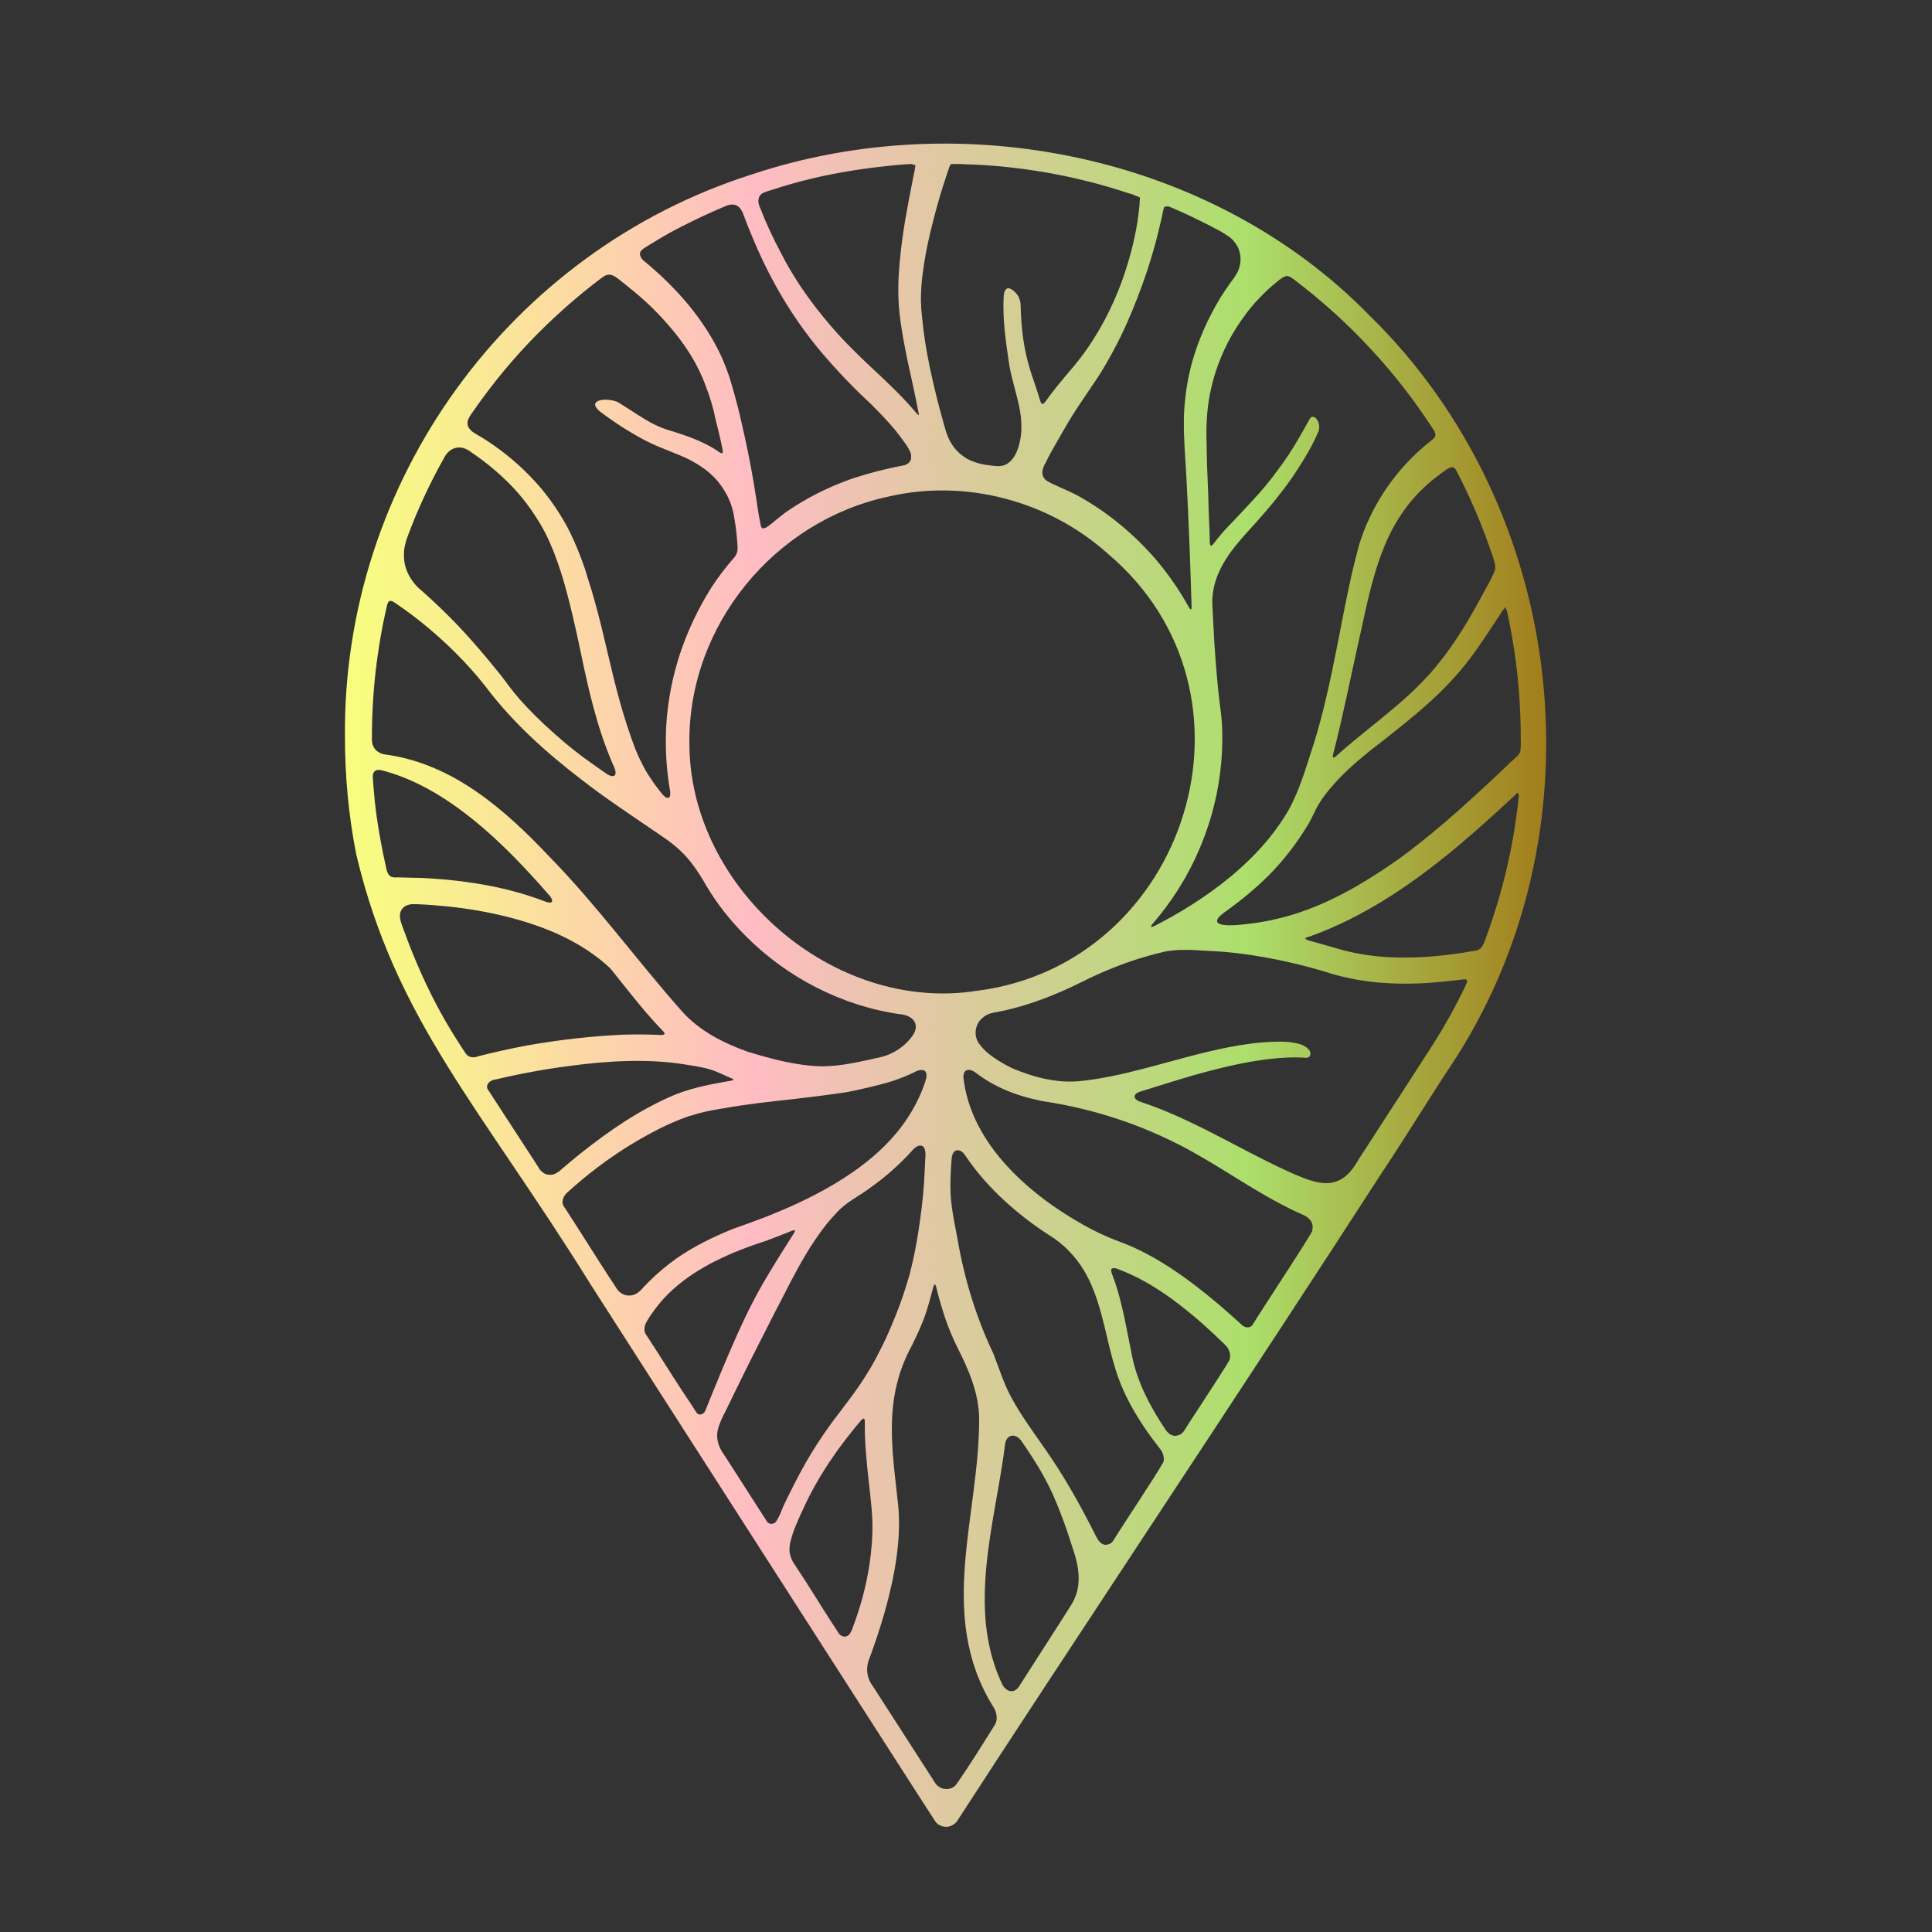 <?xml version="1.0" encoding="UTF-8"?>
<svg id="Layer_1" data-name="Layer 1" xmlns="http://www.w3.org/2000/svg" xmlns:xlink="http://www.w3.org/1999/xlink" viewBox="0 0 850.39 850.39">
  <rect x="0" y="0" width="850.39" height="850.39" fill="#333333" stroke="none"/>
  <defs>
    <style>
      .cls-1 {
        fill: url(#New_Gradient_Swatch_copy);
      }
    </style>
    <linearGradient id="New_Gradient_Swatch_copy" data-name="New Gradient Swatch copy" x1="151.83" y1="433.66" x2="680.58" y2="433.66" gradientUnits="userSpaceOnUse">
      <stop offset="0" stop-color="#f7ff7e"/>
      <stop offset=".34" stop-color="#ffbcc3"/>
      <stop offset=".75" stop-color="#acdf6c"/>
      <stop offset="1" stop-color="#a27d1b"/>
    </linearGradient>
  </defs>
  <path class="cls-1" d="M411.62,801.61c1.28,2.09,4.35,3.02,6.61,2.19,1.68-.65,2.34-1.36,2.9-2.01,41.81-64.68,131.85-199.95,187.01-285.45,10.44-15.67,22.87-35.9,29.55-45.88,68.89-102.54,53.08-245.74-35.11-331.82h0c-68.76-70.25-178.81-92.82-271.7-61.85-106.76,33.97-180.22,135.26-179.04,247.73-.02,17.37,1.64,34.54,4.92,51.37,17.33,73.19,54.41,110.95,103.29,189.59,7.8,12.18,15.6,24.35,23.41,36.53,10.22,15.94,20.44,31.87,30.67,47.81,11.11,17.31,22.21,34.62,33.32,51.92,10.46,16.29,20.92,32.59,31.38,48.88,8.28,12.89,16.55,25.78,24.83,38.67l7.95,12.31ZM633.59,208.89c.45-.34.91-.67,1.38-1,.9-.59,2.02-1.55,3.1-2h.02c.71-.34,1.26-.33,1.72-.1.06.02.11.05.16.09.06.03.13.07.19.12.03.02.07.05.1.09.04.03.08.07.11.11.04.02.07.06.1.1.04.04.07.08.1.13.04.04.07.08.09.12.05.06.09.13.13.2.34.5.62,1.11.89,1.68.11.21.21.42.32.61.02.05.05.1.08.14.02.04.04.08.07.13.07.13.14.27.2.4.03.06.05.11.08.17.24.47.48.94.71,1.41.1.2.21.41.31.61.27.54.54,1.08.8,1.63.1.19.19.39.28.58.74,1.53,1.46,3.07,2.16,4.6.22.45.42.89.62,1.34.03.06.05.13.08.19.7,1.52,1.36,3.04,2.01,4.57.32.73.63,1.46.93,2.2.31.73.61,1.46.9,2.2.31.74.61,1.48.89,2.22.6,1.48,1.17,2.98,1.72,4.47.14.33.26.66.38.99.68,1.86,1.33,3.66,1.97,5.53,0,0,0,.02,0,.03.56,1.47,1.1,2.97,1.48,4.46,0,0,0,.03,0,.05h0s0,.03,0,.04c.02.06.04.11.06.17.25.82.43,1.7.39,2.55h0c0,.08.02.14.02.21l-.02.18s0,.03,0,.05h0s0,.07.02.11l-.02.18c-.02.07-.05.13-.07.2,0,0,0,.03,0,.04-.13.58-.34,1.15-.62,1.73-.14.28-.28.55-.43.83,0,0,0,.02,0,.03-.99,2.25-2.23,4.41-3.43,6.57-.04.06-.07.13-.11.19-.63,1.19-1.26,2.37-1.91,3.53-.02.03-.03.06-.04.09-.07.13-.13.25-.19.38-.28.52-.57,1.04-.87,1.56-.35.65-.71,1.31-1.09,1.96-.72,1.31-1.47,2.61-2.24,3.9-.37.65-.75,1.3-1.15,1.94-.37.65-.77,1.29-1.16,1.93-.43.71-.86,1.41-1.31,2.11-.35.58-.72,1.15-1.1,1.72-.4.64-.81,1.26-1.23,1.89-.4.63-.83,1.26-1.26,1.88-.41.61-.83,1.22-1.26,1.82-1.65,2.36-3.36,4.66-5.16,6.9-.24.31-.48.61-.74.91-.24.31-.49.61-.74.9-.49.6-.99,1.19-1.51,1.78-.04.05-.08.11-.13.16-.34.39-.68.78-1.02,1.16-.05.05-.1.11-.14.16-.65.72-1.31,1.44-1.98,2.14-.35.38-.71.76-1.08,1.13-.36.38-.73.76-1.1,1.13-.37.38-.75.76-1.14,1.13-.38.38-.76.75-1.15,1.12-.73.71-1.47,1.41-2.22,2.1-.43.4-.86.8-1.3,1.19-.87.79-1.75,1.57-2.63,2.35-.8.71-1.61,1.4-2.42,2.09-1.93,1.65-3.88,3.26-5.85,4.87-3.14,2.59-6.33,5.13-9.47,7.7-.92.75-1.83,1.5-2.74,2.25-.91.76-1.82,1.51-2.72,2.28-.9.76-1.8,1.52-2.69,2.3-.44.39-.88.77-1.32,1.16-.45.39-.89.78-1.32,1.17-.53.46-.87.64-1.09.64h-.02s-.04,0-.06,0c-.02,0-.05,0-.07-.03-.24-.08-.28-.55-.02-1.57,4.28-16.61,7.63-33.57,11.37-50.34.42-1.9.85-3.79,1.28-5.68,1.67-7.86,3.34-15.43,5.46-22.63.11-.4.23-.79.35-1.17.16-.58.34-1.16.52-1.73.36-1.16.74-2.31,1.13-3.44.16-.5.34-1,.52-1.49.16-.46.33-.93.51-1.39,2.06-5.55,4.54-10.89,7.72-15.91,0,0,0-.02.02-.02.44-.72.9-1.42,1.38-2.12.27-.41.55-.81.84-1.21.3-.42.6-.84.91-1.25.3-.41.61-.82.94-1.23.3-.4.61-.78.93-1.17.34-.42.69-.84,1.04-1.25.23-.27.47-.54.72-.81.26-.31.53-.61.82-.91.27-.3.55-.6.84-.9.05-.07.11-.13.18-.19.23-.24.45-.47.69-.7.33-.34.66-.67,1-.99.21-.21.41-.41.62-.59.02-.02.05-.04.07-.06.34-.34.69-.65,1.04-.97.31-.3.63-.58.96-.86.33-.29.66-.57.99-.84.33-.28.66-.56,1-.83.51-.41,1.03-.82,1.56-1.22.44-.34.9-.68,1.36-1.01ZM548.06,138.61c.38-.5.76-1,1.15-1.49.07-.09.15-.19.21-.28l.11-.15c.12-.15.23-.3.35-.44.35-.43.7-.87,1.06-1.29,0,0,.02-.02.02-.03.48-.56.96-1.12,1.46-1.68.17-.2.35-.4.54-.59.72-.81,1.47-1.6,2.24-2.37,2.21-2.27,4.53-4.38,6.87-6.24.74-.61,1.56-1.31,2.43-1.81,0,0,.02,0,.02,0,.07-.05.13-.1.2-.15.42-.28.84-.43,1.25-.48.13-.08.26-.16.39-.22h.15c.11.06.23.13.35.21h0c.57.05,1.14.26,1.71.71.03.02.07.05.1.07.83.52,1.62,1.2,2.34,1.75.69.53,1.39,1.07,2.08,1.62,1.02.79,2.03,1.59,3.03,2.4.79.63,1.57,1.27,2.35,1.92,1.66,1.37,3.29,2.76,4.92,4.18.82.7,1.63,1.42,2.44,2.15,3.87,3.45,7.65,7.04,11.3,10.71,1.88,1.89,3.72,3.8,5.53,5.74,1.46,1.56,2.91,3.14,4.33,4.76.65.73,1.3,1.47,1.95,2.22,4.52,5.19,8.86,10.59,12.9,16.08,2.63,3.56,5.14,7.2,7.6,10.91.25.41.54.84.83,1.27.02.02.03.03.04.05.18.25.35.5.5.75.06.09.11.18.17.27.15.23.28.47.39.71.05.09.1.19.13.28.05.1.09.21.12.31.07.18.12.35.15.52.03.15.03.29.02.43,0,.08,0,.15,0,.23l-.02.13c-.03.12-.06.23-.12.35,0,.02,0,.05.02.07-.05.08-.11.16-.19.24,0,0,0,.02-.02.03-.06.09-.13.19-.22.28-.05.07-.11.13-.17.2-.03.04-.06.07-.1.11-.26.28-.57.56-.92.82-14.3,11.13-25.29,26.45-31.04,43.55-.11.29-.2.57-.29.86-.18.55-.35,1.09-.51,1.64-.96,3.49-1.85,7.01-2.69,10.53-.28,1.18-.55,2.36-.82,3.53-.02.09-.04.18-.06.27-4.05,18.26-6.99,36.73-11.39,54.91-.2.86-.41,1.71-.63,2.57-.11.47-.23.93-.35,1.4-1.59,6.32-3.38,12.59-5.49,18.8-.39,1.25-.79,2.5-1.19,3.74-.58,1.8-1.16,3.59-1.78,5.38-.03.09-.06.19-.1.28-.35,1.04-.72,2.07-1.11,3.09-.18.51-.37,1.03-.58,1.54-.19.51-.39,1.02-.6,1.53-.14.37-.3.74-.45,1.11-.1.26-.21.51-.32.76-.16.39-.33.78-.51,1.17-.15.35-.3.69-.46,1.03-.24.54-.49,1.08-.75,1.61-.53,1.11-1.09,2.2-1.69,3.27-.02.06-.06.12-.09.18-.15.26-.31.52-.47.78-.24.41-.49.82-.74,1.23-.04.06-.07.12-.11.17-2.97,4.84-6.4,9.36-10.16,13.6-.54.6-1.08,1.21-1.63,1.8-.49.53-.99,1.06-1.5,1.58-.26.28-.53.56-.81.84-.56.58-1.12,1.15-1.7,1.69-5.01,4.94-10.46,9.46-16.19,13.61-.82.6-1.64,1.18-2.47,1.76-.55.38-1.1.77-1.66,1.14-.43.3-.86.6-1.29.89-5.64,3.75-11.43,7.27-17.39,10.36-.26.14-.51.27-.77.4-.53.29-1.06.57-1.59.85-.24.11-.51.22-.76.33,0,0-.03,0-.05.02-.09.05-.19.09-.28.14-.33.12-.57.17-.72.15-.02,0-.04,0-.06,0-.34-.04-.2-.52,1.04-1.94,3.61-4.15,6.91-8.63,9.97-13.32.41-.62.81-1.25,1.2-1.89.79-1.26,1.56-2.54,2.3-3.82.19-.32.37-.65.55-.97.34-.6.67-1.21,1-1.82.43-.78.84-1.57,1.25-2.36.04-.07.07-.13.1-.19.41-.81.81-1.62,1.21-2.43.03-.05.05-.09.07-.14.38-.8.75-1.59,1.12-2.39.39-.85.77-1.71,1.14-2.56.35-.82.69-1.63,1.03-2.45.03-.06.05-.12.07-.18,1.03-2.51,1.96-5.05,2.81-7.62.05-.15.1-.3.15-.45.23-.68.45-1.37.66-2.06.19-.62.38-1.25.56-1.87.13-.43.25-.86.37-1.3.21-.73.41-1.46.6-2.2.33-1.26.64-2.53.93-3.78,2.02-8.88,3.07-17.97,3.08-27.09,0-.93,0-1.87-.02-2.8-.02-.7-.04-1.4-.06-2.1-.09-2.1-.24-4.19-.5-6.27-.93-6.84-1.62-13.76-2.17-20.73-.03-.38-.06-.76-.09-1.15-.47-5.75-.84-11.53-1.11-17.32-.16-2.85-.3-5.71-.44-8.57-.13-2.89.18-5.67.85-8.35.08-.37.17-.73.28-1.09.09-.36.2-.72.32-1.08.11-.36.23-.72.35-1.07,0-.04.03-.08.04-.11.14-.41.29-.81.46-1.21.03-.09.06-.17.1-.26.17-.42.35-.84.54-1.26.2-.46.41-.91.64-1.36.44-.91.93-1.81,1.44-2.69.24-.42.5-.84.76-1.26.27-.43.54-.86.82-1.28.83-1.27,1.73-2.51,2.67-3.71.3-.41.62-.81.95-1.21.09-.12.19-.24.29-.36,2.72-3.38,5.7-6.61,8.62-9.82.1-.1.19-.2.29-.31,2.61-2.95,5.2-5.92,7.71-8.98.04-.05.09-.1.13-.16,2.76-3.43,5.44-6.95,7.97-10.56.05-.08.11-.15.16-.23.43-.63.85-1.27,1.26-1.91,2.48-3.76,4.83-7.6,6.99-11.56.02-.03.04-.06.05-.09,1.15-2.2,2.21-4.43,3.17-6.72.04-.13.06-.26.09-.39.12-.69.14-1.39.05-2.06,0-.07,0-.13-.02-.18-.12-.65-.34-1.28-.67-1.85,0,0,0,0,0,0-.11-.19-.24-.37-.37-.55-.03-.04-.06-.09-.1-.13-.06-.08-.13-.15-.19-.22-.21-.23-.44-.41-.66-.53-.35-.2-.71-.26-1.05-.18-.1.02-.19.06-.28.1-.06.03-.12.06-.18.11,0,0,0,0-.02,0-.05.02-.09.06-.13.1-.06.04-.13.1-.19.17h0c-1.17,2.12-2.35,4.2-3.56,6.29-.45.83-.91,1.65-1.41,2.44-2.8,4.99-5.96,9.71-9.38,14.24-3.37,4.63-7,9.08-10.95,13.24-.67.73-1.34,1.46-2.02,2.18-3.24,3.55-6.58,7.04-9.9,10.51-.11.12-.22.23-.32.35-.36.4-.71.8-1.05,1.2-.44.51-.88,1.02-1.31,1.54-.39.47-.77.94-1.15,1.41-.07.07-.12.14-.18.21-.39.5-.78,1-1.16,1.5-.13.16-.31.39-.51.6-.05.05-.09.11-.14.15-.09.1-.18.17-.25.22,0,0-.02.02-.02.02-.09.06-.16.1-.23.12-.05.03-.09.03-.14.03-.11.02-.21-.03-.27-.14,0-.02-.03-.04-.04-.07-.27-.43-.3-1.43-.32-2.14,0-1.15-.03-2.31-.05-3.45,0-.04,0-.09,0-.13-.31-5.72-.47-11.47-.61-17.21-.32-7.28-.64-14.54-.69-21.78,0-.05,0-.09,0-.14-.18-4.27-.11-8.56.26-12.81,0-.19.02-.38.03-.57.65-7.42,2.33-14.69,4.92-21.61.17-.48.35-.96.55-1.43.18-.5.39-1,.6-1.5.2-.49.4-.97.62-1.45.2-.48.42-.96.64-1.44.19-.43.39-.86.6-1.28.54-1.15,1.11-2.28,1.72-3.39.3-.55.6-1.11.9-1.65.23-.41.47-.82.7-1.22.48-.81.97-1.61,1.47-2.41.75-1.2,1.53-2.37,2.35-3.51.54-.77,1.09-1.53,1.66-2.28ZM430.45,436.05l-.2.02c-63.29,10.16-126.84-45.13-126.81-108.95-.52-51.99,37.65-97.94,87.78-108.58,33.56-7.8,70.28,1.76,96.37,25.14,73.17,61.84,34.52,180.44-57.14,192.38ZM505.49,117.42c1.11-3.43,2.14-6.89,3.09-10.35,0-.04.02-.08.03-.12.89-3.34,1.7-6.72,2.47-10.09.02-.07.03-.13.05-.2.02-.08.03-.15.05-.23.23-1.06.46-2.13.68-3.2.07-.47.19-.89.35-1.23h0s0-.04,0-.05c.06-.33.13-.63.19-.88l.09-.05c.1.03.2.07.31.1.19-.15.41-.24.66-.28.02,0,.05,0,.08,0,.04,0,.08-.02.13,0,.11-.02.24-.02.37,0,.09,0,.18,0,.28.04.09,0,.19.04.29.08h0c.1.02.19.06.29.1.34.14.68.28,1.03.44.03,0,.05.02.08.03.38.15.78.32,1.17.5.77.32,1.54.67,2.32,1.02,2.85,1.27,5.74,2.65,8.58,4.06.06.03.13.06.19.09.04.02.08.04.12.06.04.02.08.04.12.06.11.06.23.11.34.17,1.86.91,3.7,1.84,5.52,2.82.06.02.11.05.16.08.04.02.08.04.12.07,1.83.93,3.72,1.94,5.44,3.16,0,0,.03.02.04.03.02,0,.03.02.05.03.22.13.43.26.64.4,1.1.77,2.04,1.71,2.78,2.76.06.07.1.13.15.2.02.02.03.05.05.07,1.05,1.4,1.78,3.01,2.04,4.92.26,1.28.27,2.55.07,3.79,0,.11-.03.22-.05.33-.23,1.47-.72,2.92-1.51,4.25,0,0-.02.03-.03.04-.63,1.19-1.4,2.31-2.23,3.33-1.7,2.31-3.31,4.67-4.83,7.1,0,.03-.03.06-.05.09-5.39,8.91-9.68,18.45-12.48,28.43-.15.56-.3,1.11-.45,1.67-.02.09-.05.19-.07.28-1.31,5.2-2.23,10.5-2.7,15.86l-.02.18c-.14,1.44-.24,2.9-.31,4.36,0,.27-.02.55-.03.82v.15c0,.31-.03.63-.03.94,0,.31-.02.62-.02.93-.03,1.4-.02,2.81,0,4.21,0,.69.03,1.38.05,2.07.04,1.56.11,3.12.19,4.68.04.91.09,1.81.14,2.71.07,1.13.14,2.25.21,3.37.05.71.09,1.42.14,2.12,0,.25.03.5.04.75,0,.15.02.3.03.45.12,1.84.23,3.66.32,5.49.02.37.04.73.06,1.1.03.5.05,1,.07,1.5.1,1.9.19,3.79.29,5.69.1,1.91.19,3.8.27,5.7.23,4.67.42,9.33.6,14.01.09,2.34.18,4.67.27,7.01.16,4.2.3,8.42.43,12.62.02.59.03,1.18.05,1.77,0,.22.02.43.02.65,0,.17,0,.35.02.52.06,1.82.12,3.64.17,5.46v.19c0,.23,0,.45,0,.63,0,.18,0,.34-.03.48,0,.07-.02.13-.03.18-.02.09-.05.17-.08.22-.07.12-.17.15-.3.06-.03,0-.06-.03-.09-.06-.15-.13-.34-.38-.58-.78,0,0,0,0,0,0-.05-.09-.1-.19-.16-.28-3.83-6.91-8.53-13.79-13.92-20.23-.33-.4-.66-.79-1.01-1.18-.02-.02-.04-.05-.06-.07-.5-.58-1.01-1.16-1.52-1.73-9.17-10.13-20.05-18.89-31.88-25.49-.06-.03-.11-.07-.17-.09-.2-.11-.4-.22-.6-.32-5.86-3.04-10.07-4.45-12.54-5.93-.89-.45-1.53-1-1.95-1.63-.06-.08-.11-.15-.15-.23-.05-.08-.09-.15-.13-.23-.09-.17-.16-.34-.21-.51,0-.02,0-.04-.02-.06-.56-1.7,0-3.7,1.12-5.52.02-.04.05-.09.07-.13,1.29-2.87,3.53-6.78,6.78-12.39,0,0,.02-.03.02-.04.38-.65.75-1.31,1.13-1.96.63-1.13,1.28-2.25,1.96-3.35.25-.44.51-.87.78-1.3.08-.14.16-.27.25-.41.24-.39.48-.79.73-1.18.32-.52.65-1.03.98-1.55.33-.51.65-1.02.99-1.53.35-.54.7-1.08,1.06-1.62.32-.49.64-.97.97-1.45.46-.7.93-1.4,1.41-2.1.21-.32.43-.64.64-.95,1.8-2.65,3.6-5.29,5.36-7.95,0,0,0-.03.02-.04.45-.68.88-1.37,1.31-2.06.06-.1.12-.2.19-.3.32-.51.63-1.02.93-1.54,0,0,0,0,0-.02.18-.28.34-.57.51-.86.13-.22.26-.44.39-.67.02-.03.04-.07.06-.1.49-.82.96-1.66,1.43-2.49.66-1.17,1.3-2.34,1.93-3.51.63-1.18,1.25-2.37,1.86-3.55.6-1.19,1.2-2.39,1.78-3.59.44-.91.87-1.82,1.29-2.74,0,0,0,0,0-.02.35-.75.69-1.5,1.03-2.25,3.33-7.45,6.25-15.11,8.84-22.83.22-.66.44-1.32.65-1.98ZM406.11,120.79c.02-.09.03-.18.03-.26.66-5.63,1.73-11.26,3.02-16.84.02-.09.04-.18.06-.27.04-.19.09-.39.13-.58l.05-.18c.03-.12.06-.24.09-.36.11-.46.22-.93.34-1.4.11-.48.23-.96.35-1.45.99-4.07,2.11-8.22,3.31-12.31.14-.53.3-1.05.47-1.58.15-.53.3-1.05.47-1.57.15-.52.31-1.03.48-1.54.47-1.54.97-3.07,1.47-4.57.13-.39.26-.78.39-1.17.18-.57.37-1.18.61-1.77,0-.02.02-.05.03-.07.27-.91.57-1.84,1.06-2.52.68-.35,1.68-.1,2.35-.15h.16c.14,0,.38,0,.65,0h.1c.78-.03,1.57.02,2.31.07,1.63.05,3.25.11,4.88.19.09,0,.18,0,.27,0,.13,0,.27,0,.4.02.49.02.98.05,1.47.08,4.69.24,9.38.64,14.07,1.18,1.18.12,2.35.26,3.51.42.69.07,1.38.16,2.07.27l.21.03c.47.06.95.12,1.42.19.48.07.95.14,1.42.21.55.08,1.11.16,1.67.25.55.09,1.1.17,1.66.26,5.53.88,11.03,1.94,16.47,3.19,2.12.49,4.24,1.01,6.36,1.54.08.03.17.05.26.07,1.1.29,2.2.58,3.29.87.63.17,1.25.34,1.88.52.6.17,1.2.34,1.8.51,1.77.51,3.53,1.03,5.28,1.59.58.18,1.15.36,1.73.55.69.21,1.38.45,2.07.68.02,0,.03,0,.05.02,1.15.32,2.34.64,3.35,1.16,0,0,.03,0,.04.02.06.02.11.04.16.08.65.2,1.39.4,1.84.75.17.56,0,1.25-.05,1.87v.06s0,0,0,.02v.11c.02.08.02.16,0,.25.02.25,0,.51-.03.77,0,.09-.02.18-.03.27,0,.09-.02.18-.03.28-.03.43-.07.86-.13,1.29-.09.97-.21,1.95-.35,2.93-.24,1.94-.55,3.87-.9,5.8-.17.97-.36,1.93-.56,2.88-.08.44-.18.88-.27,1.31-.07.34-.15.67-.23,1.01,0,.03,0,.05-.02.08-.06.31-.14.62-.21.92,0,.04-.02.08-.03.12-.17.76-.36,1.52-.55,2.28-.22.88-.44,1.75-.68,2.62-.03.12-.06.24-.1.36h0c-.24.91-.5,1.8-.77,2.7-.32,1.11-.66,2.22-1.02,3.32-.12.4-.24.79-.38,1.19-.07.22-.14.44-.22.66-.33,1.04-.69,2.07-1.07,3.09-.04.11-.08.23-.12.34-.16.44-.32.87-.48,1.3-.19.54-.4,1.09-.62,1.63,0,.05-.03.09-.05.14-.4,1.04-.82,2.07-1.25,3.09-.26.63-.52,1.25-.8,1.87-.15.36-.3.72-.46,1.07-.51,1.16-1.04,2.3-1.59,3.43-.23.5-.47,1-.72,1.49-.3.61-.6,1.21-.91,1.81-.23.46-.47.92-.72,1.38-.27.51-.54,1.03-.83,1.54-.27.51-.55,1.02-.84,1.52-.28.51-.57,1.01-.87,1.52-.58,1-1.18,2-1.8,2.99-.3.49-.61.98-.93,1.47-.22.36-.46.72-.69,1.07-.31.47-.62.94-.93,1.4-.38.57-.77,1.14-1.17,1.7-.79,1.13-1.6,2.25-2.44,3.34-.18.25-.38.5-.57.74-.19.25-.39.5-.58.75-.28.36-.57.73-.86,1.09-.31.39-.63.79-.96,1.18-.74.9-1.49,1.78-2.26,2.66-.88,1.03-1.77,2.09-2.66,3.15-.67.81-1.35,1.63-2.01,2.45-.46.57-.92,1.15-1.37,1.72-1.5,1.88-2.94,3.77-4.25,5.63-.12.16-.23.31-.35.45-.05.06-.11.13-.16.19-.15.16-.29.29-.42.38-.12.1-.24.16-.35.18-.2.08-.39,0-.57-.19h0s-.08-.09-.11-.14c-.11-.13-.2-.29-.28-.5-.04-.08-.07-.16-.1-.24-.05-.12-.09-.24-.12-.35-.48-1.64-1.01-3.28-1.55-4.93-.09-.27-.17-.54-.27-.81-.3-.91-.61-1.82-.92-2.73-.09-.29-.19-.57-.28-.85-.23-.66-.45-1.31-.67-1.96-.05-.14-.09-.28-.13-.42-.21-.64-.42-1.29-.61-1.92-2.93-9.55-3.93-18.37-4.18-28.62-.04-1.48-.55-3.07-1.38-4.26-.64-1.03-2.32-2.57-3.6-2.92-.45-.11-.85-.09-1.14.13-.96.67-1.24,2.13-1.32,3.31-.56,9.94.84,19.53,2.33,29.44,0,.08.03.17.04.25,0,.02,0,.05,0,.07.06.38.12.74.19,1.12.1.56.21,1.13.33,1.7.17.85.37,1.69.57,2.54,0,0,0,0,0,.02.07.28.13.57.21.85.38,1.5.77,3,1.16,4.5.13.5.27,1,.4,1.5.05.22.11.45.17.67.24.92.48,1.85.7,2.78.07.29.14.58.2.87.15.57.28,1.15.39,1.73.35,1.61.64,3.22.84,4.85.08.65.14,1.35.18,2.1,0,.06,0,.12,0,.18.21,3.02.06,6.04-.65,9.08-.03.09-.06.18-.09.28,0,.02,0,.04,0,.05-.61,2.66-1.59,5.14-3.07,6.99-.09.13-.2.26-.31.38,0,0-.02.02-.03.03-.07.08-.14.16-.21.24-.07.08-.16.16-.24.24s-.17.16-.26.24c-.02.02-.04.04-.06.06-.02.02-.04.03-.06.05-.45.44-.95.83-1.52,1.14-1.02.56-2.14.79-3.27.84-.16,0-.32,0-.49,0h-.08c-.23,0-.46,0-.7-.02-.03,0-.05,0-.08,0-.08,0-.17,0-.26-.02-.57-.04-1.13-.11-1.68-.2-.03,0-.06,0-.09,0-.47-.06-.95-.13-1.42-.2h-.03s-.06,0-.09,0c-1.73-.19-3.43-.56-5.08-1.11-.2-.06-.41-.13-.61-.2-2.11-.69-4.09-1.68-5.83-3.11-.27-.21-.54-.43-.8-.67-.22-.18-.43-.38-.64-.59l-.09-.09c-.11-.09-.22-.2-.32-.31-.2-.2-.38-.4-.57-.6-.23-.26-.45-.52-.67-.79-.22-.27-.42-.55-.63-.83-.42-.56-.79-1.14-1.12-1.75-.15-.27-.31-.53-.45-.81-.14-.27-.28-.55-.4-.83-.11-.22-.21-.45-.3-.68-.45-.99-.81-2.01-1.09-3.05,0-.05-.03-.09-.04-.14-.08-.27-.16-.54-.24-.81-1.52-5.28-2.96-10.63-4.25-16.03-.05-.18-.1-.36-.14-.54-.23-.96-.46-1.92-.68-2.88-2.06-8.72-3.72-17.51-4.69-26.3-.08-.65-.15-1.3-.21-1.95-.18-1.54-.32-3.07-.45-4.6-.03-.7-.06-1.4-.08-2.1v-.04c-.03-.47-.05-.91-.07-1.37-.05-3.83.22-7.77.69-11.71ZM333.86,88.07c.05-1.25.62-2.4,1.89-3.05l.16-.09s.08-.03.12-.04h0s.02-.02.03-.02c.49-.27,1.07-.5,1.73-.69,1.66-.55,3.34-1.08,5.03-1.58.08-.03.16-.05.23-.08,12.4-3.89,25.15-6.55,38.06-8.32,1.29-.19,2.56-.35,3.84-.5.09,0,.19-.02.28-.03.1-.02.21-.03.31-.04.03,0,.07-.02.11-.02,1.48-.18,2.97-.35,4.45-.5,1.58-.18,3.15-.34,4.73-.48,1.98-.16,4.03-.36,5.95-.42.6,0,1.11.12,1.45.4.25,0,.48,0,.67,0l.07.07c-.05.38-.15.87-.27,1.37,0,0,0,.02,0,.03,0,.04,0,.07,0,.11,0,.07,0,.15-.02.23-.05.65-.23,1.41-.41,2.13,0,.04-.02.08-.03.12,0,.02,0,.04,0,.06-.17.82-.34,1.64-.5,2.46-.02.08-.03.17-.05.25-1.1,5.67-2.23,11.39-3.21,17.14-.09.51-.17,1.02-.25,1.53-.02.12-.04.24-.06.36-.1.59-.19,1.17-.28,1.76-1.09,7.05-1.93,14.14-2.34,21.27-.02.26-.03.51-.04.77v.12c-.16,3.78-.15,7.58.07,11.36,0,.08,0,.15,0,.23,0,.12.02.25.03.37.1,1.42.23,2.85.39,4.26,0,.05,0,.11.02.16,0,0,0,.03,0,.04.82,6.67,2.07,13.28,3.43,19.86.13.58.25,1.15.37,1.73,1.25,5.74,2.57,11.45,3.67,17.13.04.18.07.37.11.55.3,1.47.59,2.94.87,4.4,0,.04-.03.07-.05.09,0,.02,0,.04,0,.06l-.04.02s-.12,0-.2-.06c-.05-.02-.1-.05-.16-.1-.09-.07-.19-.15-.3-.27-.1-.09-.22-.22-.34-.36,0,0-.02,0,0-.02-.07-.06-.12-.12-.18-.19-5.53-6.63-12.07-12.8-18.41-18.75-2.78-2.55-5.51-5.15-8.18-7.82-.05-.04-.09-.09-.14-.14-5.05-4.91-9.78-10.1-14.17-15.55-.35-.43-.7-.86-1.04-1.29-5.65-7.01-10.77-14.44-15.18-22.34-.74-1.35-1.46-2.72-2.17-4.08-.02-.02-.03-.04-.03-.06-3.45-6.42-6.53-13.07-9.22-19.9-.16-.35-.31-.69-.42-1.03-.03-.09-.06-.18-.1-.27-.05-.16-.1-.32-.14-.48-.07-.24-.12-.49-.14-.73-.03-.13-.04-.26-.04-.39-.02-.25-.03-.5,0-.74ZM282.35,110.27h0s.11-.14.11-.14c.24-.29.56-.56.94-.82,1.65-1.06,3.31-2.09,5-3.08.02-.02.05-.04.07-.05,4.7-2.91,9.61-5.55,14.61-8,.64-.33,1.29-.64,1.94-.95,4.61-2.27,9.28-4.38,14.01-6.37.2-.09.4-.18.6-.25.13-.05.27-.11.4-.15.13-.05.26-.09.38-.13s.25-.07.37-.1c.14-.04.29-.07.43-.09.68-.14,1.31-.16,1.88-.05.38.06.74.17,1.07.33.1.04.2.09.3.15.09.05.18.11.27.17.12.08.23.16.34.26.22.17.44.39.63.62.1.12.2.25.29.38.1.13.19.26.27.41.1.14.18.29.26.44.05.08.09.16.13.25.29.55.55,1.18.78,1.88.4,1.07.8,2.12,1.21,3.16.19.5.39,1,.59,1.49.23.57.46,1.15.69,1.71.23.57.46,1.13.69,1.69.44,1.07.88,2.12,1.32,3.15.26.59.51,1.18.76,1.76.36.83.72,1.65,1.09,2.46.34.76.68,1.51,1.02,2.25.24.53.48,1.04.73,1.56.28.61.57,1.21.86,1.81,5.85,12.07,12.52,22.91,20.44,33.2.03.04.07.09.1.13.02.02.03.04.05.06.36.46.71.91,1.08,1.37,5.4,6.8,11.43,13.44,18.36,20.43.03.03.05.05.07.07,2.18,2.16,4.43,4.3,6.77,6.45,1.25,1.25,2.51,2.52,3.74,3.8.51.52,1.02,1.05,1.52,1.59.5.53,1,1.07,1.49,1.61.05.06.1.11.16.17,2.79,3.04,5.44,6.21,7.74,9.54.04.05.07.1.11.15.06.09.12.17.18.26.66.87,1.35,1.89,1.88,2.95,0,0,0,0,0,.02.05.08.09.15.14.23.61.97.91,2.08.83,3.13,0,.07,0,.15,0,.22,0,.04,0,.08,0,.13-.06.72-.3,1.38-.84,1.94-.04.05-.09.1-.14.15-.02.02-.04.04-.06.06-.43.45-1.02.81-1.77,1.03l-.18.06c-8.3,1.57-15.45,3.45-21.65,5.47-.42.14-.83.27-1.23.41-.44.14-.87.29-1.31.45h0c-.09.03-.19.07-.28.1-9.61,3.51-18.86,8.16-27.47,14.09-.13.09-.26.18-.39.28-4.94,3.69-7.5,6.41-9.03,6.82h-.02s0,0-.02,0c-1.18.61-1.7-.23-1.93-1.66-.05-.31-.1-.61-.14-.92h0c-.69-2.81-1.29-8.01-2.71-16.52-.05-.28-.09-.56-.14-.84-.05-.29-.1-.58-.15-.88-.07-.43-.15-.86-.23-1.3-.16-.89-.32-1.78-.48-2.68-.06-.31-.11-.63-.17-.94-.1-.53-.2-1.07-.3-1.61-.09-.53-.19-1.06-.3-1.6-.08-.43-.17-.86-.25-1.3-.09-.43-.17-.87-.26-1.32-.09-.45-.18-.91-.27-1.36-.93-4.58-2.04-9.72-3.39-15.48-.27-1.14-.54-2.28-.81-3.41-.07-.31-.14-.61-.23-.91-1.08-4.33-2.3-8.63-3.59-12.89,0-.02,0-.05-.02-.07,0-.02,0-.04-.02-.06,0-.02,0-.04-.02-.06-.14-.41-.27-.82-.41-1.24-.76-2.21-1.58-4.39-2.49-6.54-.19-.46-.39-.92-.6-1.38-.27-.6-.54-1.19-.83-1.78-.08-.17-.16-.34-.25-.51-.11-.23-.22-.46-.33-.68-.12-.23-.23-.46-.35-.69-.19-.38-.38-.75-.58-1.12-.27-.53-.55-1.05-.84-1.57-.24-.45-.49-.89-.74-1.33-.31-.55-.63-1.1-.96-1.64-.27-.47-.55-.93-.84-1.39-.03-.07-.07-.13-.12-.2-.27-.44-.55-.88-.83-1.32-.46-.72-.93-1.43-1.41-2.14-.48-.71-.96-1.42-1.46-2.11-.45-.63-.9-1.26-1.36-1.88-.1-.13-.19-.25-.29-.38-.46-.62-.94-1.24-1.42-1.86-.35-.46-.71-.91-1.07-1.37-.65-.8-1.3-1.59-1.97-2.38-.35-.41-.7-.82-1.05-1.22-.04-.04-.08-.09-.12-.13-.11-.15-.24-.29-.39-.44-.12-.15-.26-.3-.39-.45-.14-.16-.28-.32-.42-.48-.06-.07-.13-.15-.2-.22-.21-.23-.42-.46-.62-.69-.67-.73-1.35-1.46-2.03-2.17-.2-.22-.42-.45-.63-.67-.07-.06-.13-.13-.19-.19,0,0-.03-.03-.04-.04-.02-.02-.04-.04-.06-.06-.73-.76-1.47-1.51-2.23-2.25-.77-.76-1.56-1.52-2.35-2.26-.1-.1-.21-.19-.31-.29-.62-.58-1.24-1.15-1.86-1.7-.45-.41-.9-.81-1.35-1.21-.52-.46-1.04-.91-1.56-1.36-.47-.4-.93-.8-1.4-1.19-.02-.02-.05-.04-.07-.06,0,0-.03-.02-.04-.03-.36-.3-.72-.6-1.08-.9-.19-.15-.38-.31-.56-.48-.13-.13-.26-.27-.39-.41-.28-.3-.5-.61-.65-.92-.07-.11-.12-.22-.16-.33-.04-.09-.08-.19-.11-.29-.29-.83-.21-1.7.49-2.43ZM206.19,184.44s0-.03.02-.04c0-.05.04-.11.07-.17.31-.74.8-1.55,1.49-2.46,2.4-3.48,4.89-6.93,7.49-10.31.11-.13.21-.27.31-.41,8.63-11.33,18.38-21.98,28.88-31.7.06-.05.13-.11.19-.17,1.49-1.39,3.01-2.75,4.52-4.09.56-.49,1.13-.98,1.69-1.47,4.34-3.79,8.81-7.41,13.35-10.84.37-.28.75-.56,1.16-.83.02,0,.03-.02.05-.03.03-.02.05-.04.08-.06.65-.49,1.28-.77,1.91-.86.06-.02.11-.02.16-.03,0,0,.02,0,.03,0,.27-.05.54-.07.81-.05.82.05,1.62.4,2.36.87.15.08.3.18.44.28.11.07.22.15.33.23.69.47,1.36,1.02,2,1.55.05.04.1.08.16.13.48.38.97.76,1.45,1.15.12.1.24.19.36.29.42.32.83.65,1.24,1,6.03,4.79,11.61,9.98,16.53,15.61.33.36.65.72.96,1.09.07.07.13.15.19.22.12.12.22.25.33.38.11.12.21.24.32.37,6.64,7.75,12.15,16.32,15.57,25.82,0,0,0,.02,0,.03,0,.02,0,.03.02.05,1.86,4.65,3.3,9.53,4.32,14.65h0s0,.07.02.1c0,.06.03.11.04.17.84,3.14,1.59,6.31,2.28,9.47.1.43.19.86.28,1.29,0,.02,0,.04,0,.06.02.07.03.14.05.21.12.54.23,1.07.35,1.61.04.21.08.43.11.63.04.3.06.57.04.79,0,.04,0,.08-.02.12,0,.04-.02.08-.04.12-.03.07-.07.13-.12.17-.02.02-.05.04-.08.05-.06.05-.15.06-.26.04-.03,0-.06,0-.09,0-.05,0-.1-.02-.16-.05-.06,0-.12-.03-.18-.06-.05-.02-.11-.05-.18-.09-.03,0-.07-.03-.11-.05-.03-.02-.05-.04-.08-.05h0c-.2-.12-.4-.26-.61-.4-.38-.27-.77-.54-1.17-.8-.32-.21-.64-.41-.97-.6-.37-.22-.74-.44-1.11-.65-2.3-1.3-4.77-2.47-7.35-3.51-.37-.14-.74-.29-1.12-.44-.32-.13-.66-.25-.98-.38-.05,0-.09-.03-.14-.05-.04,0-.07-.03-.11-.04-.08-.03-.16-.06-.24-.09-1.11-.41-2.24-.81-3.36-1.19-2.02-.67-4.04-1.3-6.03-1.88-.5-.17-1-.34-1.48-.53,0,0-.02,0-.03,0-.96-.36-1.88-.75-2.78-1.16-.02,0-.05-.02-.07-.03-.88-.4-1.74-.82-2.57-1.27-.39-.2-.77-.41-1.15-.63-.07-.04-.15-.09-.22-.13-.39-.21-.77-.43-1.15-.66-.82-.48-1.64-.98-2.45-1.5-.37-.23-.74-.47-1.11-.7-2.6-1.66-5.2-3.41-8.12-5.19-.03-.02-.06-.04-.09-.06-.03-.02-.05-.04-.09-.05,0-.02-.03-.03-.05-.04-2.48-1.48-9.58-2.13-10.36.75-.08.66.55,1.58,1.23,2.31.02.02.04.05.06.07.07.07.14.14.2.21.14.13.27.26.39.37.07.06.13.11.19.16.68.52,1.37,1.03,2.07,1.54.56.41,1.12.82,1.69,1.22.84.6,1.68,1.18,2.53,1.76.79.54,1.58,1.07,2.38,1.6.06.04.12.08.18.12.61.39,1.21.78,1.83,1.17.11.08.23.15.34.22.72.45,1.45.9,2.19,1.34.76.46,1.53.91,2.31,1.36.72.41,1.44.82,2.17,1.22.05.04.11.07.16.09.35.2.71.39,1.06.58.23.13.45.25.68.37.18.1.36.19.54.28.7.37,1.4.71,2.11,1.05.37.17.75.35,1.12.52.75.34,1.5.67,2.26.99.38.16.76.32,1.14.48.55.23,1.11.46,1.67.68.21.08.42.17.62.25,1.53.61,3.06,1.21,4.57,1.84.4.15.8.32,1.2.49.04.02.08.03.12.05.02,0,.05.02.07.03,0,0,0,0,.02,0,.3.12.59.24.88.36.42.17.83.35,1.24.55.29.12.57.25.85.39,1.02.47,2.01.98,2.97,1.54.31.16.62.34.92.52.37.2.73.42,1.09.65.06.03.12.07.17.1,4.88,3.01,8.4,6.42,10.93,10.32.03.04.05.07.07.11,2.32,3.4,3.97,7.28,4.81,11.6.18.88.32,1.76.44,2.63,0,0,0,.02,0,.03,0,.02,0,.04,0,.06.53,2.89.86,5.96,1.11,9.23,0,.03,0,.07,0,.1,0,.03,0,.05,0,.08,0,.03,0,.06,0,.09.03.23.05.47.06.71.03.28.04.56.05.84,0,.16.02.33.03.49.06.63.02,1.25-.11,1.83v.02h0s0,.05,0,.07c0,.03,0,.06,0,.09v.06s-.02.02-.03.03h0c-.22.97-.69,1.85-1.39,2.67-3.64,4.15-6.96,8.51-9.93,13.04-.02.03-.04.06-.06.09-11.71,18.68-18.4,38.85-19.82,60.05-.05.77-.09,1.54-.12,2.31-.38,8.85.17,17.73,1.65,26.47.21.9.26,1.8.13,2.49h0c0,.08.02.14.03.21l-.04.14c-.14.59-.48.88-.91.91t-.02,0s-.05,0-.08,0c-.31.04-.68-.08-1.12-.4,0,0,0,0,0,0-.08-.05-.15-.1-.24-.18-.07-.05-.16-.12-.24-.21-.08-.06-.16-.14-.24-.23-.21-.2-.43-.44-.66-.72-.14-.17-.27-.34-.4-.51-.3-.35-.59-.71-.86-1.07-.43-.53-.84-1.06-1.23-1.6-.41-.54-.81-1.09-1.2-1.64-.11-.16-.22-.32-.32-.48-.18-.25-.36-.51-.53-.77-1.65-2.38-3.14-4.85-4.4-7.41-.03-.07-.06-.14-.09-.21,0,0,0-.02,0-.03,0,0,0-.03-.02-.04,0-.02-.02-.04-.03-.06s-.02-.03-.03-.05c-1.15-2.25-2.17-4.55-3.07-6.91-1-2.66-1.94-5.34-2.82-8.04-.13-.38-.25-.75-.37-1.13-4.64-14.02-7.69-28.61-11.2-43.05-.02-.08-.04-.17-.06-.25-.02-.08-.04-.16-.06-.24-.09-.35-.18-.71-.27-1.07-1.78-7.08-3.69-14.13-5.98-21.09-.33-1.17-.68-2.34-1.05-3.48-.03-.09-.06-.17-.09-.26-1.84-5.32-3.93-10.54-6.39-15.63,0-.03-.03-.06-.04-.09-3.5-6.93-7.75-13.37-12.67-19.27-.03-.04-.06-.08-.1-.12-.48-.56-.96-1.12-1.45-1.68-.43-.48-.86-.97-1.3-1.44-3.06-3.33-6.33-6.48-9.75-9.39-.63-.54-1.27-1.07-1.91-1.59-.6-.49-1.21-.97-1.82-1.44-.13-.11-.26-.21-.39-.31-.49-.37-.98-.74-1.47-1.11-.74-.55-1.49-1.09-2.25-1.63-.67-.48-1.35-.95-2.04-1.41-.52-.36-1.06-.71-1.59-1.05-.7-.46-1.42-.91-2.14-1.36-1.05-.61-2.05-1.17-2.93-1.75-.02,0-.04-.02-.05-.03-.83-.46-1.6-1.07-2.19-1.77-.18-.2-.34-.41-.47-.63-.27-.38-.45-.79-.54-1.23t0-.02c-.03-.09-.05-.19-.06-.29-.02-.08-.03-.16-.03-.25,0-.08-.02-.16,0-.24-.04-.6.08-1.23.41-1.86ZM178.67,238.29c.04-.15.09-.29.14-.43,0-.04.03-.08.04-.12l.06-.19c.13-.42.28-.83.44-1.23.06-.15.12-.31.17-.46.04-.1.07-.19.11-.29.19-.5.38-.99.57-1.49.28-.75.56-1.5.86-2.24,2.03-5.19,4.25-10.31,6.66-15.35.34-.72.69-1.44,1.04-2.16,1.13-2.32,2.3-4.61,3.49-6.89.08-.16.17-.32.25-.47.04-.07.08-.14.11-.21.05-.08.09-.17.13-.25.16-.29.32-.59.48-.88.79-1.48,1.6-2.94,2.42-4.39.05-.12.12-.24.2-.35,0-.02.02-.04.03-.06.05-.08.09-.16.15-.24.1-.16.2-.32.32-.47,1.01-1.44,2.33-2.41,3.78-2.84.16-.06.32-.1.49-.14.11-.03.21-.05.32-.07.02,0,.04,0,.06,0,.05-.02.09-.02.14-.03.51-.08,1.03-.1,1.56-.05.09,0,.19.02.29.03.1,0,.2.02.3.05.19.02.37.06.55.12.12.03.23.06.35.1.12.03.24.07.36.12.12.04.25.09.37.15.66.25,1.31.62,1.95,1.08,1.05.72,2.08,1.43,3.07,2.17.44.3.87.61,1.3.93.28.2.56.41.83.62.36.26.71.53,1.07.81,0,0,.02,0,.03.02.21.15.41.31.61.47.43.32.84.66,1.25.99.42.33.83.66,1.23,1,.41.34.82.67,1.22,1.03.41.34.81.69,1.21,1.04,6.94,6.02,12.33,12.28,16.65,18.97.13.19.25.38.37.57,1.65,2.5,3.15,5.08,4.54,7.74,2.57,5.24,4.65,10.65,6.43,16.16.04.14.09.29.14.44.21.68.43,1.35.64,2.04.21.68.42,1.36.62,2.06.15.51.3,1.03.45,1.55.16.54.31,1.08.45,1.63.06.21.12.42.17.63,2.03,7.3,3.79,15.12,5.63,23.59.02.11.05.22.07.33.03.14.06.29.09.43.02.08.03.15.05.23.34,1.64.69,3.29,1.03,4.94.42,1.98.84,3.96,1.27,5.95.05.25.11.49.17.74.33,1.52.68,3.04,1.02,4.55.1.44.2.89.31,1.33.17.77.35,1.53.54,2.29.27,1.14.55,2.28.84,3.41.29,1.13.58,2.27.88,3.39.15.57.3,1.13.46,1.7.46,1.7.94,3.38,1.44,5.06.16.56.33,1.13.51,1.69.17.56.34,1.11.52,1.67s.35,1.12.54,1.67c.31.94.62,1.88.94,2.81.02.06.05.13.07.2.04.11.08.21.11.32.27.73.53,1.47.8,2.2.13.37.26.74.4,1.1.11.31.23.62.35.93.09.24.18.47.27.71.21.55.42,1.09.64,1.64.03.08.06.15.09.23.19.46.38.93.57,1.39.22.54.45,1.08.68,1.62.24.54.47,1.07.71,1.61.24.43.47,1.01.62,1.61,0,.05.03.1.04.15.18.68.21,1.21.07,1.62,0,0,0,.03,0,.04v.03s-.03.1-.05.14c-.19.57-.66.92-1.59.76l-.15-.03s-.03-.02-.05-.03h0c-.66-.13-1.44-.5-2.22-1.09-2.01-1.36-3.99-2.75-5.96-4.16,0,0-.03-.02-.04-.03-5.73-3.97-11.21-8.36-16.43-13.02-.52-.45-1.03-.91-1.54-1.38-4.94-4.39-9.64-9.06-14.05-13.99-.04-.06-.09-.12-.14-.18,0,0,0-.02-.02-.03-2.86-3.24-5.41-6.77-8.03-10.22-.02-.02-.04-.05-.06-.07,0,0,0-.02-.02-.03-6.12-7.65-12.43-15.14-19.18-22.23-.41-.44-.82-.87-1.25-1.3-4.32-4.42-8.8-8.71-13.41-12.85t-.02-.02s-.07-.06-.1-.09c-.04-.03-.07-.06-.11-.09-.27-.24-.54-.48-.81-.71-1.64-1.29-3.06-2.8-4.2-4.47-.03-.03-.05-.06-.06-.09-.13-.18-.26-.37-.38-.56-1.14-1.69-2.02-3.52-2.52-5.46-.38-1.31-.59-2.66-.65-4,0-.11-.02-.21-.02-.32-.12-2.27.16-4.56.91-6.79ZM163.71,324.8v-.19c-.02-19.54,2.23-38.98,6.53-57.63.16-.86.54-2.15,1.2-2.43,1.22-.37,2.65,1.05,3.75,1.71,3.48,2.38,6.95,4.96,10.27,7.61,10.3,8.28,20.06,17.86,28.22,28.24,11.91,15.86,26.72,29.15,42.42,41.15,9.28,7.24,19.07,13.78,28.79,20.4,4.76,3.34,9.82,6.35,14.12,10.34,4.93,4.48,8.58,10.13,11.89,15.85,4.73,8.05,10.66,15.45,17.24,22.05,18.19,18.36,42.45,30.89,68.08,34.52,5.33.43,9.06,4.23,5.48,9.42-3.34,4.75-8.61,8.26-14.31,9.53-8.7,1.9-16.97,3.97-25.54,3.98-11.08-.2-22.05-3.19-32.69-6.4-11.07-3.97-21.64-9.37-29.37-18.25-19.71-22.29-37.25-46.49-58.28-67.96-19.68-20.82-42.19-40.28-70.88-44.49-4.38-.37-7.15-2.77-6.93-7.49ZM175.48,386.2c-.35,0-.67,0-.99,0-.69.08-1.3.02-1.83-.18-.08,0-.15,0-.23-.02l-.13-.05c-.67-.24-1.19-.86-1.57-1.6h0c-.04-.08-.08-.15-.11-.22-.09-.17-.16-.35-.23-.53,0,0,0-.03,0-.04-.08-.18-.13-.37-.18-.57-.02-.06-.04-.12-.05-.19-.02-.06-.03-.12-.04-.18-.05-.24-.1-.47-.16-.71-.03-.12-.05-.24-.08-.36,0-.07-.03-.13-.04-.2-.88-3.82-1.66-7.68-2.35-11.54-.12-.66-.24-1.32-.35-1.98-1.16-6.53-2.08-13.12-2.59-19.74l-.03-.36c-.14-1.54-.27-3.07-.38-4.61-.08-.74-.08-1.4,0-1.95v-.04c.19-1.78,1.51-2.41,3.04-2.22.07,0,.16,0,.24.03t.02,0s.03,0,.05,0h.02c.1,0,.19.03.29.05.29.06.6.14.93.24.65.17,1.3.36,1.94.55.65.19,1.3.39,1.94.6.43.13.86.27,1.29.43.43.14.85.29,1.28.45.85.3,1.7.62,2.54.96.85.33,1.69.68,2.53,1.05.42.18.84.36,1.25.56.34.14.67.3,1,.45l1.5.72c.4.19.81.39,1.21.59.03,0,.06.03.09.05.81.4,1.61.82,2.41,1.26.41.22.82.44,1.22.67.41.22.82.45,1.22.69.38.2.75.42,1.12.64.44.25.87.51,1.31.78.41.24.81.49,1.21.74.81.49,1.61,1,2.4,1.53.8.51,1.59,1.04,2.37,1.59.79.53,1.58,1.08,2.36,1.65.79.55,1.56,1.12,2.34,1.7.78.57,1.55,1.16,2.31,1.76.77.59,1.54,1.19,2.3,1.81.76.6,1.52,1.22,2.27,1.86.76.62,1.51,1.26,2.26,1.9,0,0,0,0,.02,0,1.45,1.25,2.88,2.52,4.29,3.8.08.07.16.14.23.21,1.43,1.3,2.85,2.63,4.24,3.97,1.68,1.61,3.34,3.24,4.98,4.92,0,0,.02.02.03.03l.07.07c.54.54,1.06,1.08,1.59,1.63.72.74,1.43,1.47,2.12,2.21,1.06,1.11,2.1,2.22,3.12,3.33,2.92,3.14,5.76,6.33,8.53,9.51.28.27.63.71.91,1.19.02.03.03.05.04.08.02.04.04.07.06.1.04.06.07.12.1.18.04.06.07.12.08.18.04.06.06.12.08.18.03.06.05.11.06.17.03.1.05.18.06.27v.04s0,.06,0,.08v.03c.03.43-.15.77-.71.87h-.13c-.16.02-.33.02-.51,0h-.05l-.18-.03c-.1,0-.2-.03-.3-.06-.1-.02-.2-.05-.3-.08-.1-.03-.2-.06-.3-.1-.1-.02-.2-.06-.31-.1-2.69-1.03-5.44-2-8.29-2.89-4.14-1.29-8.45-2.44-12.92-3.41-.65-.14-1.29-.28-1.94-.41-1.19-.24-2.39-.47-3.59-.69-5.04-.9-10.5-1.66-15.72-2.19-.03,0-.06,0-.09,0-.9-.09-1.79-.17-2.67-.25-.08,0-.17-.02-.25-.02-3.07-.26-6.07-.46-8.85-.6h-.04c-3.83-.13-7.22-.12-10.3-.25h-.04ZM210.61,464.92c-.19.06-.38.12-.57.17-.11.04-.23.07-.35.1-.14.05-.29.08-.44.09-.06.02-.13.03-.19.04,0,0-.02,0-.04,0-.07,0-.14.02-.22.03-.04,0-.08,0-.12,0-.11,0-.21.02-.31.02-.02,0-.03,0-.05,0-.92.04-1.85-.22-2.61-.87l-.13-.11s-.04-.04-.05-.07h0s0-.02,0-.02c-.21-.19-.41-.41-.59-.67-1.23-1.83-2.43-3.67-3.58-5.53-.05-.08-.11-.16-.16-.24-.21-.32-.41-.63-.6-.95-6.44-10.13-11.97-20.9-16.72-31.95-.32-.74-.63-1.48-.94-2.22-.91-2.15-1.79-4.3-2.63-6.47-.32-.81-.64-1.63-.94-2.44-.87-2.26-1.7-4.52-2.51-6.79-.85-2.29-1.46-5.17.3-7.16.64-.74,1.41-1.21,2.24-1.49.12-.05.23-.09.35-.11.09-.03.18-.06.27-.08.15-.04.31-.07.46-.1.03,0,.06-.02.09-.02.18-.04.38-.06.56-.08h.02c.16-.02.33-.03.49-.04.11,0,.22,0,.33,0,.43-.02.85,0,1.26.02.35,0,.71.03,1.07.04.69.03,1.4.07,2.13.11h0c.54.03,1.1.06,1.66.1.84.05,1.71.11,2.59.18h0c1.77.13,3.6.29,5.5.48.95.09,1.92.2,2.9.31.65.07,1.31.15,1.98.24.07.02.14.03.21.03.82.09,1.64.2,2.48.32.03,0,.07,0,.11.02.87.11,1.75.24,2.63.38.1.02.21.04.31.05,1.88.28,3.78.6,5.71.97.48.08.97.17,1.46.27.48.09.97.19,1.46.29.59.12,1.19.24,1.79.37.38.08.77.16,1.15.25,2.25.49,4.5,1.03,6.78,1.64.48.12.98.25,1.47.4.49.13.98.26,1.47.41.49.14.98.28,1.47.43.39.11.78.23,1.17.35.22.07.45.13.68.21.36.11.72.23,1.08.35.98.31,1.96.63,2.93.97,7.3,2.5,14.43,5.69,20.92,9.73.44.26.87.53,1.3.82.43.27.86.55,1.28.84.74.5,1.48,1.01,2.2,1.53,2.58,1.85,5.03,3.84,7.33,6.01.16.19.32.38.47.57h0s0,.02.02.03c.11.11.21.21.32.32.85,1.06,1.7,2.13,2.54,3.19.56.69,1.11,1.39,1.66,2.08,5.82,7.32,11.68,14.68,18.18,21.36.12.12.22.24.32.37.11.12.19.23.27.35.22.3.36.62.24.88l-.04.06h-.1c-.2.18-.62.29-1.35.28-5.24-.26-10.52-.31-15.8-.17-.06,0-.11,0-.17,0-.11,0-.22,0-.33,0-.16,0-.31,0-.47.02-14.52.65-28.9,2.45-40.91,4.52-.05,0-.11,0-.16.03-.22.03-.44.07-.66.12-.22.04-.44.08-.66.12-8.6,1.61-15.8,3.32-21.07,4.66-.03,0-.06.02-.09.02ZM245.34,516.06s-.06.04-.09.06c-.03.03-.06.04-.09.06-.04.03-.09.06-.13.08-1.09.72-2.27.96-3.38.82-.09,0-.17,0-.25-.02-.03,0-.05,0-.06,0-1.1-.13-2.14-.63-3.04-1.56-.58-.53-1.06-1.19-1.43-1.93-5.9-9.04-19.37-29.79-22.05-33.9-.65-.92-.55-1.88-.02-2.67.04-.08.09-.15.15-.22.08-.11.17-.21.27-.31.07-.08.15-.15.23-.22.03-.03.07-.06.11-.09.63-.51,1.44-.86,2.23-.94,8.33-1.98,20.07-4.4,33.24-6.08.17-.02.33-.04.5-.06,15.76-2.12,33.55-3.16,49.47-.62.2.03.39.05.59.09,3.05.42,6.04.95,8.97,1.62,4.25.97,8.05,3.09,12,4.71.16.1.23.19.24.27h0s.03.02.05.03v.05c-.03.12-.22.21-.52.3-.04.02-.08.03-.12.04-.16.04-.34.09-.52.13-.08.02-.17.04-.25.05-.08.02-.16.03-.23.04-.31.05-.62.1-.93.16-.1,0-.21.03-.32.05-.76.14-1.52.27-2.28.41-1.19.21-2.37.44-3.54.67-.09.02-.18.03-.27.05-.38.07-.76.14-1.14.23h-.02c-.87.18-1.74.36-2.61.56-.46.09-.92.2-1.38.31-.46.11-.91.22-1.37.34-3.44.87-6.83,1.93-10.13,3.22-.05.02-.11.04-.16.07-.1.04-.19.07-.29.12-.04.02-.09.03-.13.05-2.61,1.11-5.18,2.31-7.72,3.58-.02,0-.03.02-.05.03-.14.07-.29.15-.43.23-.49.25-.99.5-1.48.76s-.97.52-1.46.78c-.49.26-.97.52-1.45.79-.49.27-.97.53-1.45.81-.59.34-1.19.68-1.77,1.02-.8.47-1.59.94-2.38,1.42-.61.37-1.21.74-1.81,1.12-.42.25-.85.52-1.27.8-6.81,4.35-13.34,9.18-19.65,14.19-.1.07-.19.15-.29.22-2.79,2.25-5.52,4.53-8.21,6.83-.59.59-1.24,1.09-1.91,1.47ZM283.44,566.39c-.07.07-.14.14-.2.21s-.12.14-.19.21c-.46.57-.96,1.08-1.5,1.54-.02.02-.04.03-.06.05-1.29,1.19-2.82,1.79-4.31,1.84-.08,0-.16,0-.25,0-.14,0-.28,0-.42,0-1.08-.04-2.16-.38-3.16-1.1-.12-.07-.23-.16-.35-.25-.12-.08-.23-.18-.34-.28-.15-.13-.3-.28-.45-.43l-.08-.08s-.02-.03-.03-.04c0,0,0,0,0-.02-.33-.36-.63-.76-.89-1.21-.09-.15-.2-.31-.32-.5-.05-.09-.12-.19-.19-.29-.05-.08-.11-.17-.17-.26-.08-.13-.18-.27-.27-.42-3.04-4.55-8.3-12.82-12.95-20.17-.16-.24-.32-.48-.46-.72-.2-.3-.39-.6-.58-.9-.26-.4-.52-.81-.77-1.21-.05-.07-.09-.14-.14-.21-.15-.23-.29-.46-.44-.69-.03-.05-.07-.11-.1-.16-.21-.33-.41-.64-.61-.96-.05-.08-.1-.16-.15-.24-.23-.35-.46-.7-.67-1.04-.05-.09-.1-.18-.16-.26-.89-1.37-1.69-2.62-2.39-3.71-.85-1.32-1.56-2.42-2.05-3.18-.08-.12-.15-.23-.22-.33-.12-.18-.23-.34-.32-.48-.48-.65-.67-1.39-.63-2.15,0-.08,0-.16,0-.24,0-.09,0-.18.03-.26,0-.05,0-.11.03-.16,0-.06.02-.12.03-.17.02-.11.05-.22.09-.33.06-.22.14-.43.25-.65.04-.1.09-.21.15-.31.03-.08.08-.16.12-.23.06-.11.12-.21.19-.31.04-.07.09-.14.14-.2.08-.13.17-.26.28-.38.36-.49.8-.92,1.25-1.26.39-.35.78-.7,1.17-1.05.08-.07.16-.14.24-.2.07-.06.14-.13.21-.19.42-.38.85-.76,1.28-1.12.53-.48,1.07-.94,1.61-1.39,1.09-.93,2.18-1.84,3.28-2.73.52-.43,1.04-.85,1.57-1.26.03-.03.07-.05.1-.08.84-.67,1.69-1.33,2.54-1.98.85-.65,1.71-1.3,2.57-1.93.04-.03.07-.05.11-.08.49-.37.98-.73,1.48-1.08.1-.08.21-.16.32-.23,0,0,.03-.02.04-.03.51-.37,1.02-.74,1.54-1.09,1.17-.83,2.35-1.64,3.53-2.42.49-.34.98-.66,1.47-.98.26-.17.51-.34.77-.49.44-.3.89-.58,1.34-.86.59-.38,1.19-.76,1.8-1.13,2.49-1.54,5.01-3.01,7.57-4.4.09-.05.18-.1.26-.14.65-.35,1.29-.71,1.94-1.05.65-.35,1.31-.7,1.96-1.03.33-.18.67-.35,1-.52.45-.23.9-.45,1.35-.67.6-.3,1.21-.59,1.82-.87.43-.21.86-.41,1.29-.6.12-.05.23-.11.35-.16.27-.13.55-.25.82-.36.05-.02.09-.04.14-.06,2.44-1.09,4.91-2.07,7.44-2.94.42-.12.83-.23,1.25-.34.02,0,.04-.02.06-.02,3.56-1.13,7.21-2.02,10.93-2.61,1.15-.2,2.3-.39,3.44-.58.04,0,.08,0,.13-.02,9.78-1.75,19.7-2.82,29.59-3.9.26-.03.52-.06.78-.09,7.68-.9,15.34-1.82,23.02-2.99.03,0,.07,0,.1,0,1.49-.29,2.96-.59,4.4-.89,2.06-.44,4.08-.9,6.13-1.39,1.27-.31,2.54-.63,3.82-.96.44-.11.88-.22,1.33-.34.47-.12.94-.25,1.42-.38,0,0,.03,0,.04,0,.47-.13.95-.27,1.42-.41.51-.16,1.02-.31,1.54-.48,1.46-.46,2.93-.98,4.37-1.55.49-.18.98-.38,1.46-.58.5-.2.99-.41,1.47-.63.08-.03.16-.07.24-.1.3-.13.59-.26.88-.4.11-.05.22-.1.33-.15.02,0,.05-.02.07-.03.47-.22.93-.45,1.39-.68.45-.26.98-.48,1.52-.63.12-.03.23-.06.35-.09.74-.19,1.51-.23,2.08.06.06.02.12.05.18.09.03,0,.06.03.09.05h0s.08.06.12.1c.47.34.76.92.77,1.82v.17s0,.05-.02.07v.02c0,.74-.19,1.56-.44,2.32-1.53,4.75-3.57,9.19-6.05,13.34-.15.27-.31.53-.47.79,0,0-.02.03-.03.04-6.94,11.54-17.34,20.85-29.21,28.47-.29.19-.57.37-.86.55-.56.36-1.12.72-1.68,1.06-.85.53-1.71,1.04-2.57,1.55-9.88,5.84-20.52,10.6-30.89,14.6-.19.06-.39.13-.58.2,0,0-.03,0-.04,0-3.34,1.3-6.66,2.51-9.91,3.65-.95.33-1.89.68-2.83,1.03-.04.02-.08.03-.12.05-8.53,3.45-16.77,7.55-24.28,12.74-.06.04-.11.08-.17.12-.98.7-1.95,1.42-2.91,2.16-4.01,3.04-7.67,6.46-11.17,10.06-.05.04-.09.08-.12.13ZM312.57,615.68c-.73,1.82-1.47,3.62-2.2,5.44-.03.05-.06.1-.1.15,0,0,0,.02,0,.03-.15.28-.36.52-.61.72-.08.06-.17.13-.26.18-.05.04-.11.07-.17.1h0c-.09.06-.17.1-.26.13-.1.05-.19.08-.29.1t-.02,0c-.06.02-.13.03-.19.04-.45.1-.87.06-1.16-.13l-.09-.04s-.04-.05-.06-.09c0,0,0,0,0,0h0c-.19-.12-.36-.28-.52-.47-.57-.79-1.27-1.92-2.29-3.51-.03-.05-.06-.1-.09-.14-4.45-6.54-10.66-16.36-15.03-23.24-.1-.16-.2-.31-.3-.47-.06-.08-.11-.16-.16-.24-.14-.22-.28-.44-.42-.66-.38-.59-.74-1.15-1.08-1.67-.17-.27-.34-.52-.5-.77h0c-.1-.16-.19-.31-.29-.46-.14-.22-.27-.42-.41-.63-.13-.2-.26-.39-.37-.58-.13-.2-.25-.39-.38-.57-.06-.09-.11-.18-.17-.26-.1-.17-.21-.32-.3-.47-.05-.07-.09-.14-.13-.2-.18-.26-.33-.47-.45-.63-.51-.86-.69-1.56-.58-2.89.09-.9.46-1.85.95-2.72,1.44-2.46,3.05-4.76,4.79-6.93.03-.04.07-.09.1-.13,7.13-9.13,17.74-16.1,28.26-21.01.73-.35,1.45-.68,2.18-1,.63-.29,1.25-.56,1.87-.82.1-.05.2-.09.3-.13,4.9-2.1,9.91-3.89,14.88-5.48,1.83-.67,3.67-1.37,5.5-2.09.98-.38,1.96-.77,2.94-1.16.36-.14.71-.28,1.07-.43.35-.14.71-.28,1.06-.42.26-.11.51-.21.76-.31.12-.05.23-.09.34-.13.11-.04.21-.07.3-.09.1-.04.19-.06.27-.07.28-.07.47-.07.57.02l.03.04c.06.08.05.22-.02.41-.03.11-.09.25-.18.42-.05.11-.12.24-.21.38,0,0,0,.02,0,.03-1.96,3.09-3.93,6.21-5.89,9.32-.65,1.04-1.3,2.08-1.94,3.12-.86,1.4-1.72,2.79-2.56,4.19-.63,1.05-1.26,2.11-1.88,3.16-.61,1.05-1.22,2.1-1.82,3.14,0,0,0,.03-.02.04-.5.89-1,1.79-1.5,2.68-.37.67-.74,1.35-1.1,2.02-.81,1.5-1.59,3.01-2.36,4.52-.24.48-.48.96-.72,1.44-.02.06-.05.11-.08.17-.45.91-.9,1.82-1.34,2.74-.44.91-.87,1.83-1.3,2.74-.48,1.01-.94,2.03-1.41,3.05-.47,1.01-.93,2.03-1.39,3.05-1.16,2.59-2.3,5.18-3.41,7.79-1.99,4.66-3.93,9.34-5.85,14.04-.77,1.88-1.54,3.74-2.3,5.62ZM344.72,663.22s-.04.09-.06.14c-.88,2.09-1.66,4.22-2.88,6.11,0,0,0,.02,0,.03,0,0,0,0,0,0,0,.03-.03.06-.04.09l-.11.14c-.59.73-1.53,1.11-2.41.98-.21-.02-.42-.08-.62-.17-.1-.03-.19-.08-.28-.15-.02,0-.03,0-.05-.02,0,0,0,0-.02-.02-.02,0-.05-.03-.07-.05-.05-.03-.09-.06-.13-.1-.03-.03-.06-.05-.09-.08l-.02-.02-.12-.12s-.08-.07-.1-.12c-.09-.09-.16-.19-.22-.3,0,0-.02-.02-.03-.04-.11-.16-.22-.34-.35-.54-.1-.16-.21-.34-.34-.54-.03-.04-.07-.09-.1-.14-.1-.16-.2-.32-.3-.48-.08-.11-.15-.22-.22-.34-.16-.24-.32-.49-.48-.75-.13-.19-.26-.4-.39-.6-.05-.08-.1-.15-.14-.23-.2-.29-.39-.59-.58-.9-.08-.12-.16-.23-.23-.35-.03-.04-.06-.08-.07-.12-.15-.22-.29-.43-.43-.66-.07-.11-.14-.22-.21-.33-.23-.34-.45-.69-.67-1.05-.23-.36-.47-.72-.7-1.09-.13-.18-.25-.37-.36-.56-.54-.83-1.09-1.68-1.64-2.55-.08-.12-.16-.25-.24-.38-.34-.52-.67-1.04-1-1.56-.72-1.11-1.43-2.23-2.14-3.33-.27-.41-.53-.82-.79-1.23-.39-.61-.78-1.21-1.16-1.81-.22-.34-.43-.68-.64-1.01-.16-.25-.32-.5-.48-.74-.37-.58-.73-1.14-1.08-1.69-.12-.18-.24-.36-.35-.54-.2-.32-.4-.63-.6-.93-.25-.41-.51-.8-.75-1.18-.13-.19-.25-.38-.36-.56-.35-.55-.69-1.07-1-1.56-.09-.13-.18-.26-.25-.39-.06-.09-.12-.18-.18-.27-.06-.09-.12-.18-.17-.26-1.01-1.36-1.76-2.65-2.28-3.86-.12-.26-.22-.51-.31-.76-.1-.27-.19-.53-.26-.79-.28-.88-.45-1.74-.5-2.59v-.03s-.02-.1-.02-.15v-.09c-.17-2.16.4-4.3,1.26-6.29,0,0,0-.02,0-.03s0,0,0-.02c.73-1.86,1.73-3.82,2.85-6.02.19-.4.38-.8.58-1.2.95-1.98,1.91-3.95,2.89-5.95.41-.84.82-1.69,1.24-2.53,3.01-6.16,6.1-12.36,9.19-18.44.57-1.13,1.14-2.26,1.72-3.37,3.06-6.06,6.14-12.1,9.28-18.12.03-.06.06-.13.1-.19.05-.09.09-.18.14-.27.04-.07.07-.14.11-.21,1.9-3.72,3.81-7.45,5.82-11.1,2.42-4.42,4.96-8.76,7.77-12.91.17-.25.34-.5.51-.74.33-.5.68-1,1.03-1.49,2.36-3.39,4.92-6.63,7.78-9.6.07-.08.14-.15.21-.22.41-.45.83-.88,1.26-1.32.48-.48.99-.94,1.5-1.37,0,0,.02,0,.02-.02.25-.21.51-.42.77-.63,0,0,0,0,.02-.02.26-.21.52-.41.78-.6.27-.2.54-.4.81-.59.42-.31.85-.61,1.29-.9,1.22-.82,2.48-1.61,3.72-2.41.5-.32,1.01-.64,1.5-.97.38-.25.75-.49,1.11-.74.57-.39,1.12-.79,1.67-1.2.06-.04.13-.09.19-.13,1.73-1.23,3.4-2.49,5.06-3.78.81-.65,1.62-1.31,2.42-1.97.52-.44,1.04-.89,1.56-1.34,2.68-2.34,5.24-4.79,7.72-7.35h0c.73-.78,1.45-1.56,2.16-2.35.33-.41.74-.8,1.19-1.11.06-.04.12-.09.18-.13.75-.55,1.43-.76,2.01-.7.06,0,.11,0,.16,0,.81.06,1.51.58,1.85,1.86l.05.17v.15c.19.73.25,1.59.15,2.5-.07,1.82-.16,3.63-.26,5.45,0,.1,0,.19-.02.29-.29,7.71-1.06,15.43-2.17,23.09,0,.1-.02.2-.05.3-.02.14-.04.29-.06.43-.76,5.5-1.73,10.97-2.93,16.39,0,.06-.03.11-.04.17,0,.05-.02.1-.03.15-.02.08-.03.17-.05.25-.05.22-.1.43-.16.65-.06.3-.14.6-.21.9-.09.41-.19.83-.3,1.24-.26,1.15-.55,2.3-.85,3.43-.21.7-.43,1.41-.66,2.11-.09.36-.21.72-.33,1.08,0,.02,0,.04-.02.06-1.81,6.04-3.99,11.97-6.46,17.79-.05.12-.1.24-.15.36-1.79,4.3-3.75,8.53-5.92,12.65-.15.3-.3.59-.46.89-.05.11-.11.22-.17.33-.22.45-.45.89-.68,1.33-1.3,2.42-2.69,4.78-4.16,7.09-.57.92-1.15,1.82-1.75,2.72-.14.22-.28.43-.43.64,0,.02-.03.04-.04.06-.4.6-.8,1.19-1.22,1.78-.11.18-.24.36-.36.53-.04.05-.07.1-.11.15-.68.98-1.38,1.95-2.09,2.92-.39.54-.78,1.07-1.18,1.6-.04.06-.09.12-.13.18-.1.14-.21.28-.31.41-1.78,2.41-3.59,4.78-5.41,7.16-.48.62-.95,1.25-1.42,1.88-.15.19-.29.39-.43.58-.48.65-.96,1.31-1.43,1.97-3.63,5.07-7.02,10.33-10.14,15.74h0c-.09.17-.18.32-.27.48-3.5,6.2-6.7,12.59-9.75,19h0ZM377.46,710.37c-.74,2.28-1.5,4.41-2.25,6.38-.19.7-.51,1.39-.94,1.99,0,0,0,.02-.02.03h0c-.03.07-.05.14-.08.2l-.1.13c-.45.64-1.03,1.01-1.65,1.16,0,0-.03,0-.04,0-.77.25-1.64.11-2.52-.62l-.07-.06-.05-.04s0,0,0-.02c-.33-.27-.61-.62-.84-1.03-.83-1.25-1.72-2.65-2.61-4.04-.02-.03-.04-.06-.06-.09-2.54-3.84-4.97-7.77-7.41-11.68-.12-.19-.24-.38-.36-.57-2.34-3.7-4.68-7.4-7.09-11.04,0-.02-.02-.04-.04-.05-.49-.71-.97-1.43-1.43-2.17-.02-.02-.03-.04-.04-.06-.02-.02-.03-.04-.04-.06-.05-.07-.09-.13-.13-.2-.07-.09-.13-.18-.18-.28-.67-.97-1.16-2.01-1.49-3.08h0s-.02-.08-.03-.11h0s-.02-.08-.03-.12c-.31-.95-.49-1.92-.47-2.96,0-.07,0-.14.02-.21v-.03c0-1.32.22-2.65.63-3.93.02-.06.04-.13.06-.19,0-.02,0-.04,0-.06.59-2.35,1.45-4.63,2.42-6.88.14-.34.29-.68.44-1.02.04-.13.1-.25.16-.38.63-1.49,1.3-2.96,1.99-4.41.07-.15.14-.3.2-.45.1-.21.2-.43.29-.64.13-.29.27-.58.41-.87.27-.58.54-1.16.82-1.73h0c.83-1.73,1.7-3.42,2.61-5.11.3-.56.6-1.11.91-1.67.23-.42.47-.85.71-1.27.34-.6.69-1.2,1.04-1.79.16-.28.33-.57.5-.85.05-.09.1-.17.15-.26.33-.55.66-1.1,1-1.65.5-.82,1.01-1.63,1.53-2.44.44-.69.89-1.38,1.35-2.07.09-.14.18-.27.27-.41,1.05-1.58,2.12-3.13,3.21-4.67.7-.97,1.4-1.94,2.11-2.9.02-.02.04-.04.05-.06.27-.37.55-.74.83-1.11.56-.75,1.13-1.5,1.72-2.24.84-1.1,1.71-2.19,2.58-3.26.42-.52.84-1.04,1.27-1.55.71-.87,1.43-1.73,2.15-2.58.08-.09.16-.18.24-.26.1-.11.2-.2.29-.28.02-.02.05-.04.07-.06.06-.05.11-.08.16-.11.03-.02.06-.04.08-.05.06-.04.12-.07.18-.08.28-.12.51,0,.63.45,0,.05.02.09.03.14.02.04.02.08.02.12.02.06.02.13.03.21.03.27.04.58.02.93-.02,1.36-.02,2.72,0,4.06.02.56.03,1.13.05,1.69.16,4.64.55,9.26,1.01,13.9.15,1.54.32,3.08.49,4.62,0,.1.02.19.03.28.16,1.45.32,2.9.48,4.34.14,1.29.28,2.58.42,3.86.11,1.03.21,2.06.31,3.08v.04c.08.76.15,1.52.22,2.28,0,.16.03.32.03.48,0,.02,0,.03,0,.05,0,.07,0,.15.02.23,0,.09,0,.19.02.28.02.29.05.58.06.87.41,5.63.19,11.42-.45,17.1-.03.34-.07.67-.11,1.01-.06.5-.12,1.01-.19,1.52-1.08,8.52-3.06,16.69-5.42,23.82-.05.18-.11.35-.17.52ZM438.18,758.68l-.04.11c-.93,1.49-2.32,3.7-3.92,6.26-.31.49-.62,1-.95,1.51-.4.64-.81,1.3-1.23,1.96-.32.5-.63,1-.96,1.51-.53.84-1.07,1.69-1.61,2.54-.76,1.19-1.53,2.38-2.28,3.53-.32.5-.63.98-.95,1.46-.63.96-1.24,1.89-1.83,2.77-.39.59-.77,1.15-1.13,1.69-.19.27-.37.53-.54.78-.35.51-.68.98-.99,1.42-.23.33-.46.64-.67.93-.21.29-.41.55-.59.79h0c-.16.16-.33.3-.5.43-.02.02-.05.03-.07.05-.12.09-.25.18-.38.25-.1.07-.21.13-.32.19-.08.04-.15.07-.23.11-.11.06-.22.11-.34.14-.03,0-.06.02-.09.03h0s0,0-.02,0c-.07.04-.16.06-.23.08,0,0-.03,0-.04,0-.08.03-.15.06-.24.07h0c-.09.03-.18.06-.27.07-.03,0-.05,0-.08,0-.02,0-.04.02-.07.02-.15.03-.31.05-.47.06-.29.03-.59.03-.88,0-.12,0-.23,0-.35-.03-.02,0-.05,0-.07,0-.21-.02-.41-.06-.61-.11-.02,0-.03,0-.04,0-.12-.03-.23-.06-.34-.1-.12-.03-.23-.07-.34-.11t0,0c-.11-.04-.22-.08-.32-.14-.11-.04-.22-.09-.33-.16-.11-.05-.21-.11-.32-.17-.1-.06-.2-.12-.3-.2-.1-.05-.19-.12-.28-.2-.1-.07-.2-.15-.3-.24-.09-.07-.18-.15-.27-.25-.09-.08-.17-.17-.25-.27-.09-.09-.17-.19-.24-.29-.09-.09-.16-.2-.23-.3-.05-.08-.11-.17-.16-.26-.07-.1-.14-.2-.21-.31-.19-.3-.42-.65-.66-1.04-.09-.14-.18-.28-.27-.42-.28-.43-.58-.89-.9-1.4h0c-.25-.4-.52-.82-.8-1.25-.32-.5-.66-1.02-1.01-1.57-.2-.3-.4-.61-.6-.93-.15-.23-.29-.45-.44-.68-.5-.78-1.02-1.59-1.57-2.44-.15-.24-.31-.48-.47-.73-.27-.41-.54-.84-.81-1.26-.71-1.09-1.43-2.22-2.17-3.37-.52-.8-1.05-1.62-1.57-2.44-.53-.82-1.07-1.65-1.6-2.48-.54-.83-1.08-1.67-1.61-2.5-.36-.56-.72-1.12-1.07-1.67-.36-.56-.71-1.11-1.07-1.66-1.06-1.64-2.1-3.25-3.1-4.81-.5-.78-.99-1.55-1.47-2.29-.49-.76-.96-1.49-1.42-2.2-.3-.46-.59-.91-.86-1.34-.04-.06-.08-.12-.12-.18-.24-.38-.48-.75-.71-1.11-.2-.3-.39-.59-.57-.88-.12-.19-.24-.37-.36-.56-.69-1.09-1.32-2.05-1.85-2.88-2.02-2.63-2.81-5.72-2.46-8.81.06-.47.14-.95.25-1.42.21-.95.54-1.89.97-2.81.2-.55.4-1.11.61-1.67.6-1.69,1.2-3.4,1.8-5.14.39-1.17.78-2.34,1.17-3.52.38-1.19.76-2.38,1.14-3.58.18-.6.37-1.21.56-1.83.36-1.21.72-2.44,1.08-3.66.35-1.24.69-2.48,1.02-3.71.25-.94.49-1.87.72-2.81.48-1.89.92-3.77,1.34-5.66.21-.95.41-1.89.6-2.84h0c.26-1.27.5-2.53.72-3.78.15-.87.3-1.74.44-2.61s.27-1.74.39-2.61c.11-.79.21-1.58.31-2.36.02-.15.03-.3.05-.45.05-.4.09-.8.14-1.19.04-.4.08-.79.12-1.19.09-.86.16-1.72.23-2.58.03-.46.06-.92.1-1.38.02-.39.04-.79.06-1.18.04-.6.06-1.21.08-1.81,0-.06,0-.11,0-.17v-.07c0-.34.02-.67.03-1.01.06-3.1-.03-6.15-.29-9.13-.3-2.89-.62-5.75-.94-8.62-.17-1.43-.33-2.85-.48-4.27-.16-1.43-.31-2.85-.45-4.27-.15-1.42-.28-2.83-.39-4.24-.07-.7-.12-1.41-.17-2.11h0c-.05-.72-.1-1.43-.14-2.13-.03-.53-.07-1.06-.09-1.58,0-.08,0-.16,0-.24l-.03-.54c-.03-.57-.06-1.13-.07-1.69,0-.21-.02-.42-.02-.63-.06-1.64-.08-3.27-.05-4.91,0-.53,0-1.05.02-1.58,0-.24,0-.47.02-.71.02-.72.05-1.45.09-2.17,0-.08,0-.17.02-.26.02-.33.04-.66.07-1,.02-.38.04-.76.08-1.14.03-.38.06-.77.1-1.15.07-.76.15-1.52.25-2.28.04-.38.09-.76.15-1.14.05-.38.11-.77.17-1.15.03-.24.07-.48.11-.71.06-.39.13-.77.2-1.15.09-.52.19-1.04.29-1.56.02-.1.04-.19.06-.29.02-.08.04-.16.05-.24,0-.04.02-.08.03-.12.11-.55.23-1.09.36-1.64,0-.04.02-.08.03-.12.15-.63.31-1.26.48-1.88.17-.65.35-1.3.55-1.95.12-.4.24-.81.37-1.21l.18-.54c.12-.38.25-.77.39-1.15h0c.2-.58.4-1.15.62-1.72.22-.57.44-1.14.68-1.72.22-.53.45-1.07.68-1.6,0-.02.02-.05.03-.07,0-.03.03-.07.04-.1.03-.07.06-.14.1-.21.13-.3.27-.6.41-.9.02-.05.05-.11.07-.16.25-.52.5-1.04.76-1.56.38-.76.78-1.53,1.2-2.3,1.79-3.57,3.54-7.35,5.11-11.3.2-.51.4-1.02.58-1.54.17-.46.33-.91.48-1.37.17-.47.32-.95.47-1.43.16-.47.3-.95.44-1.43.12-.38.23-.77.34-1.15.23-.77.44-1.54.66-2.32.14-.52.28-1.04.43-1.56.13-.52.27-1.04.42-1.56.09-.28.16-.58.24-.88.07-.26.13-.53.2-.79.02-.08.04-.15.06-.22.03-.11.07-.23.11-.34.04-.14.09-.28.14-.42.05-.14.11-.28.17-.41s.12-.25.19-.37h0s.02-.03.04-.04c0,0,.02-.02.04-.03,0,0,.02-.02.03,0,.05-.04.11-.04.16,0,.02,0,.03,0,.04.03,0,0,.03.02.04.04.02.02.05.06.08.11.03.04.06.09.09.15.02.06.05.12.07.18.02.06.04.13.07.2.02.06.04.13.07.21.05.14.09.29.13.44.06.23.12.46.17.67.27,1.09.55,2.18.84,3.26.73,2.71,1.53,5.41,2.4,8.08.17.53.35,1.07.54,1.61.37,1.06.75,2.12,1.15,3.17h0c.4,1.06.82,2.11,1.24,3.14.43,1.04.88,2.08,1.34,3.09h0c.47,1.04.94,2.05,1.44,3.06h0c5.03,9.87,9.52,20.09,9.73,31.31.21,42.89-18.86,86.53,6.07,126.93,1.5,2.07,2.2,5.33,1.15,7.47ZM474.76,695.75c0,.37-.04.75-.07,1.12-.02.27-.05.53-.08.8-.04.4-.1.8-.18,1.2-.07.4-.16.8-.25,1.19-.08.35-.17.7-.28,1.05-.2.7-.45,1.41-.74,2.1-.42,1.02-.93,2.03-1.54,3.03l-.06.1c-.85,1.35-1.93,3.05-3.15,4.97-.49.77-1.01,1.57-1.54,2.41-.4.62-.81,1.26-1.23,1.92-.14.21-.28.43-.42.65-.42.67-.85,1.34-1.29,2.02-.43.68-.87,1.37-1.32,2.06-.3.46-.59.92-.89,1.39-.3.46-.6.93-.89,1.4-.15.23-.3.46-.45.69-.16.24-.31.47-.45.7-.3.47-.6.93-.89,1.39-.11.16-.21.32-.32.49-.34.52-.67,1.05-1,1.57-.09.14-.18.27-.27.41-.26.4-.51.8-.77,1.19-.22.36-.45.71-.67,1.06t0,0c-.56.87-1.1,1.71-1.62,2.52-1.7,2.65-3.19,4.97-4.3,6.71-.08.13-.17.27-.25.39-.57.89-1.02,1.6-1.33,2.08-.23.35-.48.65-.74.91-.13.13-.26.25-.4.35-.13.11-.26.2-.4.28-.02,0-.03.02-.05.03,0,0,0,0-.02,0-.11.08-.24.14-.36.19-.14.06-.28.11-.43.15-.14.04-.28.07-.43.09-.36.06-.73.05-1.09-.03-.22-.04-.43-.1-.64-.19-.1-.03-.21-.08-.31-.14-.1-.04-.21-.1-.31-.17-.1-.06-.2-.12-.3-.2-.2-.13-.39-.29-.57-.47-.2-.18-.37-.37-.53-.58-.08-.1-.17-.21-.24-.32-.09-.11-.16-.23-.23-.35-.09-.12-.16-.24-.22-.37-.08-.13-.14-.26-.2-.39-.07-.14-.13-.28-.19-.42-.17-.37-.34-.75-.5-1.12-.17-.37-.33-.74-.48-1.12-.17-.37-.32-.75-.47-1.13-.31-.75-.6-1.51-.87-2.26-.15-.38-.28-.75-.4-1.13-.14-.38-.27-.76-.39-1.14-.26-.76-.5-1.52-.72-2.28-.12-.38-.23-.76-.33-1.14-.22-.76-.42-1.53-.61-2.29-.1-.38-.19-.76-.27-1.15-.1-.38-.19-.77-.26-1.16-.09-.38-.17-.76-.25-1.15-.16-.77-.31-1.54-.44-2.31-.07-.39-.14-.78-.19-1.17-.07-.39-.13-.78-.18-1.16-.06-.39-.12-.78-.17-1.16-.05-.39-.1-.78-.15-1.17-.1-.78-.18-1.56-.26-2.34-.06-.62-.12-1.23-.16-1.86,0-.05,0-.11,0-.16-.02-.21-.04-.42-.05-.63-.05-.68-.09-1.36-.12-2.04-.02-.21-.03-.42-.03-.63-.04-.86-.07-1.72-.09-2.59,0-.5-.02-1-.02-1.5-.06-6.08.34-12.22,1.02-18.37.08-.72.16-1.44.25-2.16.08-.72.17-1.44.27-2.16.08-.64.16-1.27.25-1.91.11-.81.22-1.61.34-2.42.22-1.54.46-3.07.7-4.61.21-1.35.43-2.69.65-4.02.36-2.16.73-4.31,1.11-6.47.12-.72.25-1.44.38-2.16.22-1.31.45-2.62.68-3.91.05-.25.09-.5.14-.75.04-.25.08-.49.13-.74.06-.35.12-.69.18-1.04.34-2.02.69-4.04,1.02-6.05.02-.12.04-.24.06-.36.17-1.04.34-2.07.5-3.09.19-1.2.37-2.39.54-3.57.18-1.21.35-2.43.51-3.63.11-.79.21-1.59.31-2.38.09-.38.21-.72.35-1.04.13-.31.28-.58.46-.82.09-.15.2-.28.31-.4.07-.08.14-.15.21-.21.21-.2.44-.35.68-.47.16-.08.32-.14.49-.19h0c.13-.04.25-.07.38-.08.13-.02.26-.03.39-.03.05,0,.11,0,.17,0,.16,0,.32.02.48.06.16.03.32.07.48.13.14.04.29.1.43.17.14.06.28.13.42.22.18.11.36.23.54.37s.36.29.52.46c.11.1.21.21.31.32.11.11.21.23.3.36.19.24.37.5.54.79,2.82,4.06,5.52,8.18,8.01,12.44.55.95,1.09,1.9,1.62,2.87.26.48.52.96.78,1.45,1.04,1.95,2.02,3.92,2.93,5.94.64,1.43,1.26,2.87,1.85,4.3.3.72.6,1.44.88,2.17.29.73.58,1.45.86,2.18.44,1.14.87,2.28,1.28,3.42.09.22.17.45.25.67.06.17.12.35.18.52.34.9.66,1.81.96,2.72.19.52.36,1.03.53,1.55.17.52.34,1.04.52,1.56.05.16.11.31.16.47.41,1.28.83,2.56,1.23,3.84.2.57.4,1.14.58,1.72.19.57.37,1.15.54,1.73h0c.17.59.33,1.16.48,1.74.15.58.29,1.16.41,1.74.19.87.36,1.74.48,2.61.27,1.78.39,3.55.31,5.32ZM512.03,643.59l-.04.11c-2.71,5.05-18.49,28.67-21.77,34.12-.77,1.27-1.7,2.03-3.55,2.14-2.13.03-3.52-2.25-4.4-4.05-6.53-13-13.63-25.76-22-37.74-5.14-7.46-10.73-14.92-15.01-22.86-3.43-6.18-5.46-13.05-8.07-19.61-7.58-15.96-12.77-32.93-15.73-50.34-1.26-6.66-2.71-13.34-3.07-20.13-.22-5.16.12-10.34.5-15.5.5-4.51,4.07-4.39,6.21-.8,9.29,13.91,23.34,26.18,36.66,34.7,6.27,3.83,11.56,9.25,15.35,15.58,9.59,15.99,9.66,36.11,17.54,53.11,2.84,6.25,6.35,12.15,10.28,17.77,1.83,2.63,3.8,5.16,5.73,7.71,1.32,1.47,2.01,4.41,1.37,5.78ZM541.1,598.77l-.04.1c-.32.53-.68,1.11-1.07,1.75-.23.37-.47.76-.72,1.16-.17.26-.33.53-.51.81-.52.82-1.08,1.69-1.66,2.61-.22.35-.45.71-.69,1.08-.93,1.46-1.93,3.01-2.95,4.57-.5.78-1.01,1.57-1.52,2.35-.26.39-.51.79-.77,1.18-.51.79-1.02,1.58-1.53,2.35-.13.22-.27.43-.41.64-.36.56-.72,1.1-1.07,1.64-.24.37-.48.74-.72,1.1-.26.41-.52.81-.78,1.2-.12.17-.23.35-.34.52-.25.37-.49.74-.72,1.1-.13.2-.26.4-.39.59-.45.71-.89,1.38-1.29,2-.37.57-.71,1.09-1.02,1.58-.7,1.08-1.25,1.94-1.59,2.49-.11.16-.21.32-.33.48-.12.15-.24.29-.36.42-.1.1-.19.2-.3.29-.08.08-.16.14-.24.2-.02.02-.04.03-.06.05-.09.07-.18.13-.27.19-.14.1-.3.18-.46.26-.16.08-.32.15-.49.21-.15.05-.3.1-.46.14-.1.03-.2.05-.3.07-.17.04-.36.07-.55.09-.09,0-.19,0-.28,0-.23,0-.45-.02-.66-.06-.22-.04-.43-.1-.64-.18-.1-.04-.2-.08-.3-.13-.1-.04-.2-.09-.29-.15-.1-.05-.2-.11-.29-.17-.1-.06-.19-.12-.28-.19-.18-.13-.36-.27-.52-.43-.09-.08-.18-.16-.25-.24-.17-.16-.32-.32-.46-.49-.08-.09-.15-.18-.21-.28-.08-.09-.14-.18-.2-.27-.07-.08-.13-.17-.19-.26-2.67-3.97-5.2-8.21-7.42-12.47-.39-.76-.78-1.52-1.15-2.28-.37-.77-.73-1.54-1.08-2.31-.31-.67-.6-1.35-.88-2.03,0,0,0-.02,0-.03-.2-.48-.4-.96-.59-1.45-.04-.11-.09-.23-.13-.34-.14-.34-.27-.67-.39-1.02-.02-.04-.04-.08-.05-.13-.12-.29-.23-.59-.33-.89-.15-.4-.29-.8-.42-1.2-.27-.8-.53-1.6-.77-2.42-.49-1.62-.91-3.26-1.26-4.92-2.63-12.56-4.45-25.16-8.88-36.58-.21-.51-.48-1.3-.48-1.91,0-.15.02-.3.06-.43.04-.12.1-.23.2-.31h0c.08-.04.17-.08.25-.11.08-.03.16-.06.24-.07.09-.02.17-.04.25-.04.02,0,.04,0,.05,0,.13-.02.26-.02.39,0,.1,0,.2,0,.3.03.1,0,.2.02.3.05.2.04.41.1.61.17.07.02.14.04.21.07.06.02.13.05.2.08.14.05.28.11.41.17.37.15.73.32,1.08.47.35.15.7.29,1.02.38,7.28,2.95,14.41,7.26,20.92,11.97,1.23.89,2.44,1.79,3.61,2.7,1.78,1.37,3.49,2.76,5.15,4.12.56.46,1.1.92,1.64,1.38.54.46,1.08.92,1.6,1.37.26.23.52.46.78.68.26.22.52.45.77.67,1.94,1.72,3.74,3.37,5.42,4.95.84.79,1.65,1.56,2.43,2.3.77.75,1.51,1.47,2.22,2.17,1.87,1.62,2.86,4.58,1.86,6.88ZM577.67,541.73l-.03.1s-.04.06-.06.1c-.03.06-.06.11-.09.17-.04.06-.07.12-.11.19-.04.08-.09.17-.15.26-.04.07-.08.13-.11.2-.13.23-.29.49-.45.77-.06.09-.11.18-.17.27-.2.34-.43.71-.67,1.11-.2.33-.42.68-.65,1.05-.16.25-.32.51-.49.78-.19.31-.4.64-.61.98-.13.2-.26.41-.39.63-.14.21-.27.43-.41.65-.14.22-.29.44-.43.67-.57.9-1.18,1.86-1.81,2.84-.31.49-.63.99-.96,1.5h0c-.33.52-.66,1.04-1,1.56-.68,1.05-1.36,2.12-2.06,3.2-.35.54-.7,1.08-1.06,1.62-.35.55-.71,1.11-1.07,1.66-.35.55-.7,1.09-1.06,1.64-.35.55-.71,1.1-1.07,1.65-.46.71-.91,1.42-1.36,2.11-.24.37-.48.74-.72,1.11-.86,1.32-1.69,2.61-2.49,3.84-.25.38-.49.76-.73,1.13-.39.6-.77,1.19-1.14,1.75-.24.39-.48.76-.72,1.13-.31.48-.6.94-.89,1.38-.12.2-.25.39-.37.58-.52.82-1,1.56-1.41,2.22-.17.27-.33.52-.48.76-.35.55-.64,1.03-.87,1.41-.8,1.63-2.71,2.01-4.51.83-.77-.7-1.57-1.42-2.39-2.17-.83-.75-1.69-1.51-2.57-2.3-.44-.39-.89-.79-1.35-1.19-.91-.8-1.85-1.62-2.81-2.45-.48-.41-.97-.83-1.46-1.25-1.48-1.26-3.02-2.54-4.59-3.82-3.36-2.74-6.96-5.51-10.69-8.19-.65-.47-1.31-.93-1.97-1.39-.49-.34-.99-.69-1.49-1.03-.4-.27-.8-.54-1.21-.81-.6-.41-1.21-.8-1.82-1.2-1.22-.79-2.46-1.57-3.69-2.32-1.87-1.13-3.75-2.22-5.66-3.23-1.91-1.02-3.82-1.99-5.76-2.88-.53-.24-1.07-.48-1.6-.71-.17-.08-.35-.15-.52-.22-.1-.04-.19-.09-.29-.13-.49-.21-.99-.42-1.48-.61-.65-.27-1.3-.52-1.95-.76-4.6-1.7-8.25-3.28-12.64-5.5-.8-.42-1.61-.85-2.42-1.28-.6-.33-1.21-.66-1.82-1-1.21-.68-2.42-1.38-3.63-2.1-.6-.36-1.21-.73-1.82-1.1-.81-.49-1.62-.99-2.43-1.51-2.42-1.53-4.81-3.14-7.17-4.85-.79-.56-1.56-1.14-2.35-1.73h0c-.78-.58-1.55-1.18-2.31-1.79-.77-.6-1.53-1.21-2.28-1.84-1.51-1.23-2.99-2.51-4.43-3.82-.72-.65-1.44-1.32-2.14-1.99-.71-.67-1.41-1.36-2.09-2.05-.49-.49-.98-.99-1.45-1.5-.05-.05-.11-.11-.16-.17-.1-.09-.18-.19-.27-.28-.72-.76-1.43-1.52-2.11-2.3-.29-.32-.57-.64-.85-.97-.99-1.14-1.94-2.3-2.86-3.47-.3-.37-.59-.75-.87-1.13-.48-.62-.94-1.26-1.4-1.9-.3-.42-.59-.83-.87-1.25-.35-.51-.7-1.02-1.04-1.55-.03-.05-.07-.11-.1-.16-.23-.35-.46-.7-.67-1.05-1.01-1.61-1.96-3.25-2.83-4.93-.2-.37-.39-.75-.58-1.12-.23-.47-.46-.94-.68-1.42-.21-.43-.4-.85-.59-1.28-.2-.43-.38-.87-.56-1.3-.34-.8-.66-1.61-.95-2.42-.07-.19-.15-.38-.21-.57-.13-.34-.25-.69-.37-1.04-.15-.43-.29-.86-.42-1.29-.12-.37-.23-.74-.34-1.12-.02-.07-.04-.15-.06-.22-.11-.33-.2-.66-.28-1-.13-.44-.24-.88-.35-1.33-.08-.31-.15-.63-.22-.94-.07-.29-.14-.58-.2-.88-.2-.93-.38-1.87-.53-2.82-.13-.84-.25-1.69-.34-2.54,0-.05,0-.09-.02-.14,0-.06,0-.11-.02-.17v-.02c0-.28.02-.53.05-.77.04-.27.09-.52.16-.74.03-.09.06-.17.1-.25t0-.02c.02-.07.05-.14.09-.2.04-.09.08-.17.13-.24.04-.07.09-.14.15-.2.05-.07.11-.13.17-.18.11-.1.21-.18.33-.26.06-.04.12-.07.18-.09.06-.04.12-.06.18-.08.06-.03.13-.05.2-.06.06-.02.12-.03.19-.05h.03c.13-.02.26-.03.4-.03.13,0,.26,0,.4.03.06,0,.12.02.18.03.05,0,.1,0,.15.03.05,0,.1,0,.15.03.31.08.62.2.94.35.19.09.38.19.56.31.17.09.34.2.51.33.17.12.35.25.51.39,2.14,1.63,4.37,3.08,6.68,4.37,1.15.65,2.33,1.26,3.51,1.83.6.28,1.2.56,1.8.83.61.26,1.22.52,1.83.77.61.25,1.23.49,1.85.72.6.23,1.21.45,1.82.66.09.04.19.07.28.1.55.18,1.1.37,1.66.54.63.2,1.26.39,1.9.58.64.19,1.28.36,1.92.53,1.29.34,2.58.65,3.87.93.65.14,1.31.27,1.96.4,3.01.45,6,.97,8.99,1.55,1.5.29,2.98.6,4.46.93h0c1,.22,2.01.45,3,.68.86.21,1.71.41,2.56.63.92.23,1.84.46,2.76.71.92.24,1.84.49,2.75.75.74.21,1.47.42,2.2.63.55.16,1.1.32,1.64.49.54.16,1.09.33,1.63.5,1.09.34,2.17.69,3.25,1.05h0c1.07.35,2.15.72,3.22,1.11,1.08.37,2.15.76,3.22,1.16,1.06.39,2.13.8,3.18,1.22,1.06.41,2.12.83,3.16,1.27h0c1.4.58,2.8,1.17,4.18,1.79.7.31,1.4.62,2.09.93,1.38.63,2.76,1.27,4.11,1.94h0c1.03.5,2.05,1,3.07,1.52,1.53.77,3.05,1.56,4.54,2.38.75.4,1.5.82,2.25,1.24.74.41,1.49.84,2.23,1.27h0c1.37.77,2.73,1.56,4.07,2.36,1.36.79,2.7,1.6,4.04,2.42h0c1.35.81,2.69,1.63,4.02,2.46,2.02,1.24,4.02,2.49,6.03,3.71,1.35.82,2.69,1.64,4.02,2.46,1.35.82,2.7,1.63,4.04,2.43,1.36.8,2.72,1.59,4.07,2.37.69.39,1.37.78,2.06,1.16,1.64.92,3.29,1.81,4.95,2.67,1.11.58,2.23,1.14,3.34,1.69.56.28,1.13.55,1.69.81.47.23.95.45,1.42.67.66.3,1.33.6,1.99.9,3.2,1.21,5.52,3.87,4.39,7.23ZM645.7,432.19v.04s0,.02,0,.03c0,.07-.02.15-.06.23-.06.3-.21.66-.43,1.09-4.23,8.89-9.05,17.6-14.33,25.94l-.1.16c-3.12,4.86-6.78,10.52-10.6,16.42-.1.14-.19.29-.29.44-.45.7-.9,1.4-1.36,2.1-.52.81-1.05,1.63-1.58,2.45-.05.08-.1.16-.16.24-.27.43-.55.86-.83,1.29-.14.21-.27.42-.41.63-.41.64-.83,1.29-1.25,1.93-.2.33-.41.65-.63.97-.83,1.29-1.66,2.58-2.5,3.85-.21.32-.41.64-.62.96-.41.64-.82,1.28-1.23,1.91-.09.14-.18.28-.27.42-.32.49-.63.97-.95,1.46,0,0,0,.02-.02.04-.59.91-1.17,1.82-1.76,2.71-.19.3-.38.59-.58.89-.38.59-.75,1.18-1.13,1.75-.19.29-.37.58-.56.87-.32.5-.64,1-.96,1.49-.77,1.21-1.53,2.39-2.27,3.53-.13.19-.25.37-.37.55-.13.19-.25.36-.36.54-.29.46-.58.89-.85,1.31-.15.22-.28.42-.4.62-.06.1-.13.2-.2.3-.05.1-.11.2-.18.29-.05.08-.1.15-.14.22-.1.16-.19.31-.28.45-1.36,2.2-2.03,3.41-3.59,5.22-.03.03-.06.07-.1.11-.03.04-.07.09-.12.13-.15.19-.33.39-.53.59-.06.08-.13.16-.21.24-.17.17-.33.33-.5.47-.15.14-.31.28-.47.41-.13.13-.27.24-.41.35-.19.15-.39.3-.58.44-.18.13-.35.27-.54.37-.02.02-.04.03-.06.04,0,0,0,0,0,0,0,0-.02,0-.03.02-.06.04-.12.08-.18.12-.16.1-.31.19-.47.28-.25.14-.5.27-.76.39-.25.12-.51.24-.76.34-.19.08-.38.15-.57.21-.16.06-.33.12-.5.16-.18.06-.36.11-.54.16-.08.02-.16.04-.24.06-.23.05-.47.1-.71.14-.26.05-.53.08-.79.11h0c-.83.1-1.66.12-2.5.07-.3,0-.59-.04-.89-.07h-.03c-.29-.03-.58-.06-.87-.12-.3-.03-.6-.08-.9-.15-.3-.04-.61-.11-.91-.19-.31-.06-.61-.14-.92-.22s-.61-.16-.92-.26c-.31-.08-.62-.17-.93-.28-.29-.09-.59-.19-.88-.29-.72-.25-1.44-.52-2.15-.79-1.52-.58-3.06-1.23-4.6-1.9h0c-.87-.39-1.75-.79-2.62-1.19-.87-.4-1.74-.8-2.61-1.22-.87-.4-1.73-.82-2.59-1.24-.87-.42-1.73-.85-2.59-1.27-2.07-1.02-4.12-2.06-6.17-3.11-.04-.03-.09-.05-.13-.07-1.33-.68-2.65-1.36-3.97-2.05-.75-.39-1.49-.78-2.23-1.17-1.3-.68-2.61-1.36-3.91-2.05-.76-.39-1.52-.79-2.28-1.19-2.76-1.43-5.51-2.86-8.29-4.25-2.77-1.4-5.55-2.77-8.36-4.08-1.27-.6-2.54-1.19-3.81-1.77-.7-.32-1.4-.63-2.11-.94-1.41-.62-2.82-1.22-4.24-1.81-.71-.29-1.43-.58-2.15-.87-2.86-1.13-5.75-2.19-8.69-3.15-.28-.09-.55-.19-.79-.31-.07-.03-.14-.06-.21-.1-.05-.02-.1-.04-.14-.07-.09-.04-.17-.09-.25-.14-.67-.37-1.08-.81-1.23-1.27-.03-.05-.05-.11-.06-.17-.02-.06-.02-.11-.03-.16,0-.03,0-.06,0-.1,0-.03,0-.06,0-.09,0-.08,0-.15.02-.22,0-.08.03-.15.07-.22.04-.14.11-.28.22-.41,0,0,.02,0,.02-.02.04-.05.07-.1.11-.14.04-.05.09-.1.14-.14.04-.04.08-.08.12-.11.05-.05.11-.1.17-.13,0,0,.03-.02.04-.03,0,0,0,0,.02,0,.02-.03.06-.05.09-.06.03-.02.06-.04.09-.06.12-.08.24-.15.38-.21.16-.09.33-.16.51-.22.09-.05.18-.08.28-.11h0c1.31-.42,2.62-.82,3.93-1.23,3.2-1.01,6.52-2.06,9.91-3.08.22-.07.44-.14.66-.21,4.66-1.45,9.68-2.94,14.87-4.3.74-.19,1.48-.39,2.23-.58.74-.2,1.48-.39,2.22-.57,1.29-.32,2.59-.64,3.87-.94.18-.04.37-.08.55-.13,7.01-1.64,14-2.93,20.69-3.57.06,0,.12,0,.18-.02.3-.03.59-.05.88-.08.71-.07,1.41-.13,2.1-.17.7-.05,1.39-.09,2.07-.12,2.97-.16,5.82-.16,8.51.03h0c.15.02.29.03.43.03.31,0,.59-.05.83-.13,0,0,0,0,.02,0,.12-.04.24-.1.34-.16.11-.06.2-.14.29-.22.07-.07.14-.14.2-.22.02-.03.04-.06.06-.1.05-.08.1-.16.13-.25.05-.11.08-.22.11-.34h0c.03-.19.04-.39.02-.6,0-.06-.02-.13-.03-.19,0-.08-.02-.17-.06-.26-.02-.08-.05-.16-.08-.24-.06-.16-.13-.32-.22-.48,0-.02-.02-.04-.03-.06l-.03-.03c-.77-1.02-1.83-1.77-3.06-2.33-.03,0-.06-.03-.09-.04-.08-.03-.17-.07-.26-.1-.24-.08-.48-.17-.73-.25-.07-.02-.15-.05-.22-.07-.05-.02-.1-.03-.16-.04-2.1-.61-4.47-.85-6.32-.97h-.11c-.31-.02-.62-.03-.92-.03h-.4c-.48,0-.96,0-1.44,0-3.35.05-6.68.27-9.98.62-.46.05-.92.1-1.38.16-.26.02-.51.06-.77.09-12.97,1.69-25.57,5.21-38.2,8.63-.46.13-.92.26-1.38.38-.04.02-.09.03-.14.04-.88.24-1.75.48-2.63.71-.46.12-.92.24-1.38.37-.92.24-1.84.48-2.77.73-.46.12-.93.24-1.39.36-8.51,2.21-17.07,4.11-25.8,5.12-.02,0-.05,0-.07,0-.65.07-1.29.14-1.94.21h0c-.13,0-.25.02-.38.03-.03,0-.05,0-.08,0-.49.04-.99.07-1.48.09h-.08c-.6.03-1.19.04-1.79.04h-.24c-.49,0-.98,0-1.47-.03h-.03c-.51-.02-1.03-.04-1.54-.08-.09,0-.19,0-.29-.02-.34-.03-.69-.06-1.03-.1-.18,0-.36-.03-.54-.05-.54-.05-1.08-.12-1.61-.19-.46-.06-.91-.13-1.36-.2-.52-.09-1.04-.18-1.57-.28-.32-.05-.64-.12-.96-.19-.09-.02-.17-.03-.26-.05-.11-.02-.22-.05-.33-.07,0,0-.03,0-.05,0-.45-.11-.91-.21-1.36-.32-.08-.02-.17-.04-.25-.06-1.03-.24-2.05-.52-3.06-.82-.45-.12-.89-.26-1.33-.41-.38-.11-.76-.24-1.14-.36-2.25-.74-4.44-1.57-6.6-2.46-.36-.17-.71-.34-1.07-.51-2.54-1.25-5.04-2.66-7.37-4.3-.09-.06-.17-.12-.26-.18-2.18-1.51-4.22-3.23-5.66-5.17,0,0-.02-.02-.03-.03,0-.02-.03-.03-.04-.05-.02-.03-.05-.06-.07-.1-.24-.28-.46-.57-.68-.87-1.36-2.11-1.65-4.39-1.16-6.48.03-.16.07-.32.12-.48v-.02c.34-1.33,1.02-2.47,1.91-3.4.1-.11.21-.22.32-.32.08-.08.16-.16.24-.22,1.24-1.21,2.84-2.06,4.65-2.41h.02c.61-.17,1.24-.29,1.86-.36,1.03-.2,2.05-.41,3.07-.63.51-.12,1.01-.23,1.52-.35.51-.12,1.01-.24,1.52-.37s1.01-.25,1.52-.39c.5-.13,1-.26,1.5-.4.42-.12.85-.23,1.26-.35.63-.18,1.27-.37,1.9-.56.84-.26,1.68-.52,2.51-.8.73-.24,1.46-.48,2.19-.73,5.08-1.76,10.05-3.8,14.95-6.06.17-.08.33-.15.5-.23,2.64-1.25,5.24-2.55,7.87-3.8.04-.03.09-.05.13-.07.13-.06.25-.12.38-.18.67-.32,1.34-.64,2.01-.95.82-.38,1.65-.76,2.48-1.12.53-.24,1.05-.47,1.58-.69.67-.31,1.36-.59,2.04-.87,0,0,0,0,.02,0,.68-.29,1.35-.56,2.04-.83.98-.4,1.97-.79,2.96-1.16.39-.15.79-.3,1.18-.44.55-.21,1.1-.41,1.66-.61.15-.05.31-.11.46-.16.68-.24,1.36-.48,2.05-.71.7-.25,1.4-.48,2.11-.7.66-.22,1.32-.43,1.98-.63.84-.26,1.68-.51,2.53-.75,1.31-.38,2.62-.74,3.93-1.08,1.45-.38,2.9-.73,4.35-1.06h0c.36-.07.72-.13,1.08-.18.78-.12,1.56-.21,2.35-.29.07,0,.15,0,.22-.02.07,0,.13,0,.2-.02.4-.03.8-.06,1.21-.09h.05c.36-.02.71-.04,1.07-.05.35-.02.7-.03,1.04-.03,1.58-.04,3.16,0,4.74.04,1.08.04,2.16.1,3.23.16h0c2.16.12,4.3.26,6.43.37,1.78.09,3.6.23,5.47.4.63.05,1.26.11,1.89.18.96.09,1.92.2,2.89.32.51.06,1.02.13,1.53.19.58.07,1.17.15,1.76.23,1.05.14,2.1.3,3.15.46.61.09,1.21.19,1.82.29.91.14,1.83.3,2.74.46,1.15.2,2.3.41,3.45.63.74.14,1.47.29,2.21.43.09.02.17.04.26.05.09.02.17.04.26.06.28.05.56.11.84.17.37.07.74.15,1.11.23.12.03.23.05.34.07.05,0,.09.02.14.03.03,0,.07,0,.1.02.07.02.14.03.21.05.86.18,1.72.37,2.58.57,1.24.27,2.48.56,3.69.87.52.12,1.03.24,1.54.37.09.02.19.05.28.07.06.02.13.03.19.05.42.11.85.22,1.27.33.59.14,1.18.3,1.76.46.05,0,.11.03.16.04.71.19,1.41.38,2.1.57.83.23,1.65.46,2.47.7.36.11.72.21,1.08.32.82.24,1.64.49,2.44.74h0c.21.07.42.13.63.19.56.17,1.11.34,1.67.5.06.02.12.04.18.05.56.16,1.12.32,1.69.47.7.19,1.4.36,2.1.54,3.49.85,7.03,1.52,10.58,2.03.38.05.77.1,1.16.15.37.05.73.1,1.1.14.72.09,1.44.16,2.16.24.54.05,1.08.1,1.63.15,5.69.48,11.43.57,17.15.36.08,0,.16,0,.24,0,1.93-.08,3.86-.21,5.79-.37,3.91-.28,7.76-.67,11.52-1.15.12,0,.23-.02.35-.04.12-.02.24-.04.36-.05.13-.02.25-.04.36-.05.11-.02.22-.03.32-.04.07-.02.14-.03.21-.03.15-.02.3-.03.44-.05.79-.07,1.42-.05,1.65.27l.05.08c.1.19.11.46.05.76ZM668.47,350.49c0,.15,0,.31-.02.48-.03.51-.1,1.12-.19,1.8l-.03.18s0,.08,0,.12c0,.11-.03.22-.04.34-.08.7-.16,1.41-.26,2.12-.09.76-.19,1.52-.29,2.29-.15,1.17-.32,2.35-.5,3.52-.14,1.03-.29,2.04-.46,3.06,0,.05-.02.11-.03.16,0,.07-.02.13-.03.2,0,.02,0,.05,0,.07,0,.04,0,.07,0,.1-.14.88-.29,1.75-.44,2.63-.02.1-.03.19-.05.29,0,.08-.03.16-.04.24-.09.49-.18.98-.27,1.48-.16.92-.33,1.83-.51,2.75-.22,1.19-.46,2.38-.7,3.56-.04.15-.07.3-.1.44-.23,1.14-.48,2.27-.73,3.38-.19.88-.39,1.76-.6,2.64-.04.15-.07.3-.11.45-.07.33-.15.66-.23.98-.03.12-.06.24-.08.36-.14.57-.27,1.14-.42,1.7-.15.64-.31,1.26-.47,1.89-.29,1.12-.58,2.24-.88,3.34-.3,1.09-.59,2.17-.91,3.23-.39,1.39-.8,2.78-1.22,4.15-.41,1.38-.84,2.75-1.29,4.1-.08.29-.18.57-.27.86-.95,2.93-1.9,5.66-2.91,8.43-.19.46-.36.97-.54,1.48-.06.17-.12.34-.18.52-.07.21-.15.42-.23.63h0c-.04.14-.09.26-.15.38-.11.28-.23.54-.36.8-.07.15-.15.29-.23.43-.07.14-.16.28-.26.41-.07.13-.16.26-.28.38-.09.13-.19.25-.31.36,0,0,0,.02-.02.02,0,.02-.02.03-.03.04-.05.08-.11.17-.17.25-.08.04-.16.08-.24.11,0,0-.02.02-.03.02-.45.36-1,.62-1.66.75-.12.02-.25.04-.37.06-.04,0-.09.02-.13.03-.03,0-.05,0-.08,0-.19.04-.38.08-.57.11-1.89.33-3.73.62-5.57.88-.1.02-.19.04-.29.05-8.95,1.31-17.96,2.1-26.95,1.92-.62,0-1.24-.03-1.87-.05-.59,0-1.18-.03-1.77-.06-.16,0-.33-.02-.49-.03-.45-.02-.89-.04-1.34-.08h-.03c-.7-.04-1.39-.09-2.09-.15-.63-.05-1.27-.11-1.9-.17s-1.27-.13-1.9-.21c-1.27-.14-2.53-.31-3.78-.52-4.4-.68-8.78-1.67-13.09-3.01-3.92-1.1-7.69-2.22-11.29-3.2-.71-.2-1.26-.41-1.42-.63-.04-.06-.06-.12-.04-.18,0-.02,0-.04,0-.07-.15-.05-.29-.11-.41-.16.56-.23,1.19-.45,1.84-.65,0,0,0,0,.02,0,0,0,.03,0,.04,0,.96-.36,2.05-.72,2.98-1.08,2.16-.82,4.29-1.69,6.41-2.6,2.82-1.22,5.6-2.52,8.36-3.88,1.37-.69,2.74-1.39,4.09-2.11,1.33-.71,2.65-1.43,3.95-2.16,2.25-1.26,4.47-2.57,6.67-3.91.15-.1.31-.19.46-.29.59-.36,1.17-.73,1.75-1.09.77-.48,1.54-.98,2.31-1.47.77-.5,1.53-1,2.29-1.51,1.52-1.01,3.03-2.04,4.53-3.08.75-.52,1.5-1.05,2.24-1.58,2.44-1.75,4.85-3.52,7.24-5.34,2.39-1.83,4.74-3.67,7.08-5.56.78-.63,1.55-1.26,2.33-1.9.77-.63,1.54-1.27,2.31-1.91.87-.74,1.75-1.47,2.62-2.21.7-.59,1.39-1.19,2.09-1.78,1.04-.89,2.07-1.79,3.1-2.69,1.02-.9,2.05-1.8,3.07-2.71,4.83-4.27,9.64-8.66,14.12-12.84.05-.05.11-.1.16-.15.12-.12.23-.22.33-.32.22-.23.42-.43.61-.62.28-.27.64-.7.75-.61,0,.13.02.27.02.41.04,0,.08,0,.11.03l.06.03c.19.13.26.56.23,1.14ZM669.4,326.13c0,.56,0,1.12,0,1.69,0,.17,0,.34-.03.51,0,.21-.02.41-.04.61,0,.02,0,.05,0,.07v.04c-.05,2.89-.58,2.8-4.44,6.53.25-.26.45-.49.68-.77-.35.36-.72.71-1.08,1.06-.36.35-.73.7-1.09,1.05-.74.72-1.47,1.42-2.22,2.12-1.57,1.5-3.15,3-4.75,4.5h0c-2.61,2.43-5.22,4.84-7.86,7.25-.44.41-.88.81-1.33,1.21-.44.41-.89.81-1.33,1.2-1.41,1.28-2.84,2.55-4.26,3.81-1.64,1.45-3.28,2.9-4.94,4.31-.85.74-1.69,1.46-2.54,2.17-.85.72-1.7,1.44-2.55,2.14-.85.72-1.71,1.43-2.57,2.12-.86.71-1.72,1.4-2.58,2.09-.87.7-1.74,1.38-2.61,2.06-.71.56-1.43,1.12-2.15,1.67-.44.34-.88.68-1.32,1.01-.72.55-1.46,1.1-2.19,1.64-.61.46-1.22.91-1.84,1.36-.14.11-.27.21-.41.31-.43.3-.86.6-1.29.9-.05.04-.1.07-.15.11-.12.09-.25.18-.38.27-.06.04-.12.09-.18.12-.44.32-.89.64-1.34.95-1.56,1.06-3.1,2.1-4.64,3.09-.68.45-1.35.89-2.03,1.32-.5.32-1,.64-1.5.95-.67.43-1.33.85-2,1.26-1.89,1.18-3.78,2.31-5.68,3.39-1.89,1.1-3.78,2.14-5.69,3.12-.65.36-1.31.7-1.97,1.02-.66.34-1.31.67-1.97.98-.7.34-1.4.68-2.11,1-.1.06-.2.1-.3.15-.52.25-1.04.48-1.56.71-.71.32-1.43.64-2.14.94-.02,0-.03,0-.05.02-.61.26-1.21.52-1.82.76-.67.28-1.35.55-2.03.81-.19.07-.38.15-.57.22-.38.15-.76.29-1.14.43-1.48.55-2.98,1.08-4.48,1.57-.63.2-1.26.4-1.89.59-.16.05-.33.1-.49.15-.48.15-.96.29-1.44.42-.17.05-.33.09-.5.14-.09.03-.18.05-.27.08-.59.17-1.18.32-1.78.48-1.41.36-2.82.7-4.24,1.01-.35.08-.7.15-1.06.22-.04,0-.09.02-.13.03-.45.09-.9.18-1.35.27-.75.15-1.5.28-2.26.41-.06,0-.13.02-.2.03-.72.13-1.45.24-2.19.35-.62.1-1.26.19-1.9.27-.47.06-.95.12-1.43.17-.46.06-.93.11-1.4.16,0,0-.02,0-.03,0-.87.12-1.98.25-3.18.35-.23.02-.47.04-.71.06-.07,0-.14,0-.21,0-.15,0-.31.02-.47.03-.47.03-.94.05-1.42.06-1.27.05-2.54.02-3.62-.13-.66-.08-1.25-.21-1.72-.38-.21-.08-.4-.16-.56-.26-.06-.02-.12-.06-.18-.11-.17-.1-.31-.23-.4-.38-.05-.06-.09-.13-.11-.2-.03-.07-.06-.14-.07-.22-.03-.13-.04-.27,0-.42.03-.25.14-.52.33-.82.05-.08.1-.16.16-.24.03-.04.06-.08.09-.12.09-.13.21-.26.33-.4.08-.09.16-.18.26-.27.08-.09.19-.19.3-.29.2-.2.44-.4.7-.62.1-.08.2-.16.3-.24.21-.17.43-.34.67-.51.12-.09.24-.18.37-.27.16-.11.34-.24.52-.36.04-.03.08-.06.12-.08.1-.07.21-.15.31-.23,6.37-4.62,12.57-9.73,18.26-15.39l.18-.18c6.63-6.76,12.39-14.21,17.36-22.55,0,0,0-.02.02-.04.89-1.6,1.73-3.22,2.52-4.88.85-1.88,1.86-3.64,2.98-5.34,0-.02.02-.04.03-.06.07-.1.14-.21.22-.31,0-.02.02-.03.03-.05.2-.29.4-.58.61-.87.81-1.16,1.69-2.29,2.6-3.38.78-.95,1.59-1.88,2.41-2.79.5-.58,1.03-1.15,1.57-1.71.17-.18.34-.37.52-.54.02-.02.04-.05.06-.07.08-.09.17-.17.25-.26.18-.19.37-.38.56-.56.19-.19.37-.39.57-.58.19-.2.38-.39.58-.58.67-.66,1.34-1.31,2.03-1.95.56-.53,1.14-1.06,1.72-1.57.04-.03.08-.07.12-.1.07-.06.13-.12.2-.18.06-.07.12-.13.18-.16.63-.58,1.26-1.13,1.9-1.68.1-.09.2-.18.31-.27,2.12-1.82,4.28-3.58,6.46-5.31,1.88-1.45,3.77-2.91,5.65-4.37.04-.02.07-.05.11-.08.08-.06.15-.12.23-.18,5.56-4.41,11.11-8.86,16.44-13.53.55-.47,1.1-.97,1.64-1.46.55-.49,1.09-.98,1.63-1.48.54-.48,1.08-.99,1.61-1.49.62-.58,1.24-1.17,1.85-1.77.46-.44.91-.89,1.36-1.33,4.92-4.92,9.51-10.15,13.58-15.84.5-.69,1-1.38,1.5-2.08.5-.7.99-1.41,1.48-2.12.49-.71.98-1.42,1.46-2.13.97-1.43,1.93-2.87,2.88-4.3,1.43-2.16,2.83-4.31,4.22-6.44.28-.41.56-.86.83-1.29.1-.15.19-.29.28-.42.05-.08.1-.15.16-.22.1-.14.2-.28.3-.39.05-.06.1-.12.15-.17.04-.05.08-.09.13-.13.05-.05.1-.1.16-.13h0s0,0,0,0c0,0,0,0,0-.02.18-.26.35-.52.51-.76h.05c.06.24.13.5.19.78t0,.02c.1.09.18.21.25.38.04.05.06.12.08.18.02.05.04.1.06.16.03.06.05.12.06.19.02.06.04.13.06.2h0c.25,1.15.5,2.29.74,3.43.24,1.13.46,2.26.67,3.39.19.94.36,1.88.53,2.82.09.5.18,1,.26,1.5.36,2,.68,3.99.98,6,.17,1.15.34,2.31.49,3.45.09.65.18,1.29.25,1.94,0,.07.02.14.03.21.06.44.12.88.17,1.32.02.17.04.34.06.51.02.18.04.36.06.54.07.59.14,1.18.2,1.77.07.56.13,1.12.18,1.68.14,1.27.26,2.54.37,3.81,0,.07,0,.13.02.2.05.48.09.96.13,1.44.02.23.04.45.05.68.07.78.12,1.56.18,2.34v.04c.03.38.06.76.08,1.13.08,1.17.15,2.34.21,3.5.05.88.09,1.75.13,2.63.03.69.06,1.38.08,2.07,0,.17,0,.33.02.5v.09c.03.87.06,1.73.07,2.6,0,.12,0,.24,0,.36.02.58.03,1.16.04,1.74v.53c.02,1.17.03,2.33.03,3.49v.17c0,.37,0,.76,0,1.15Z"/>
</svg>